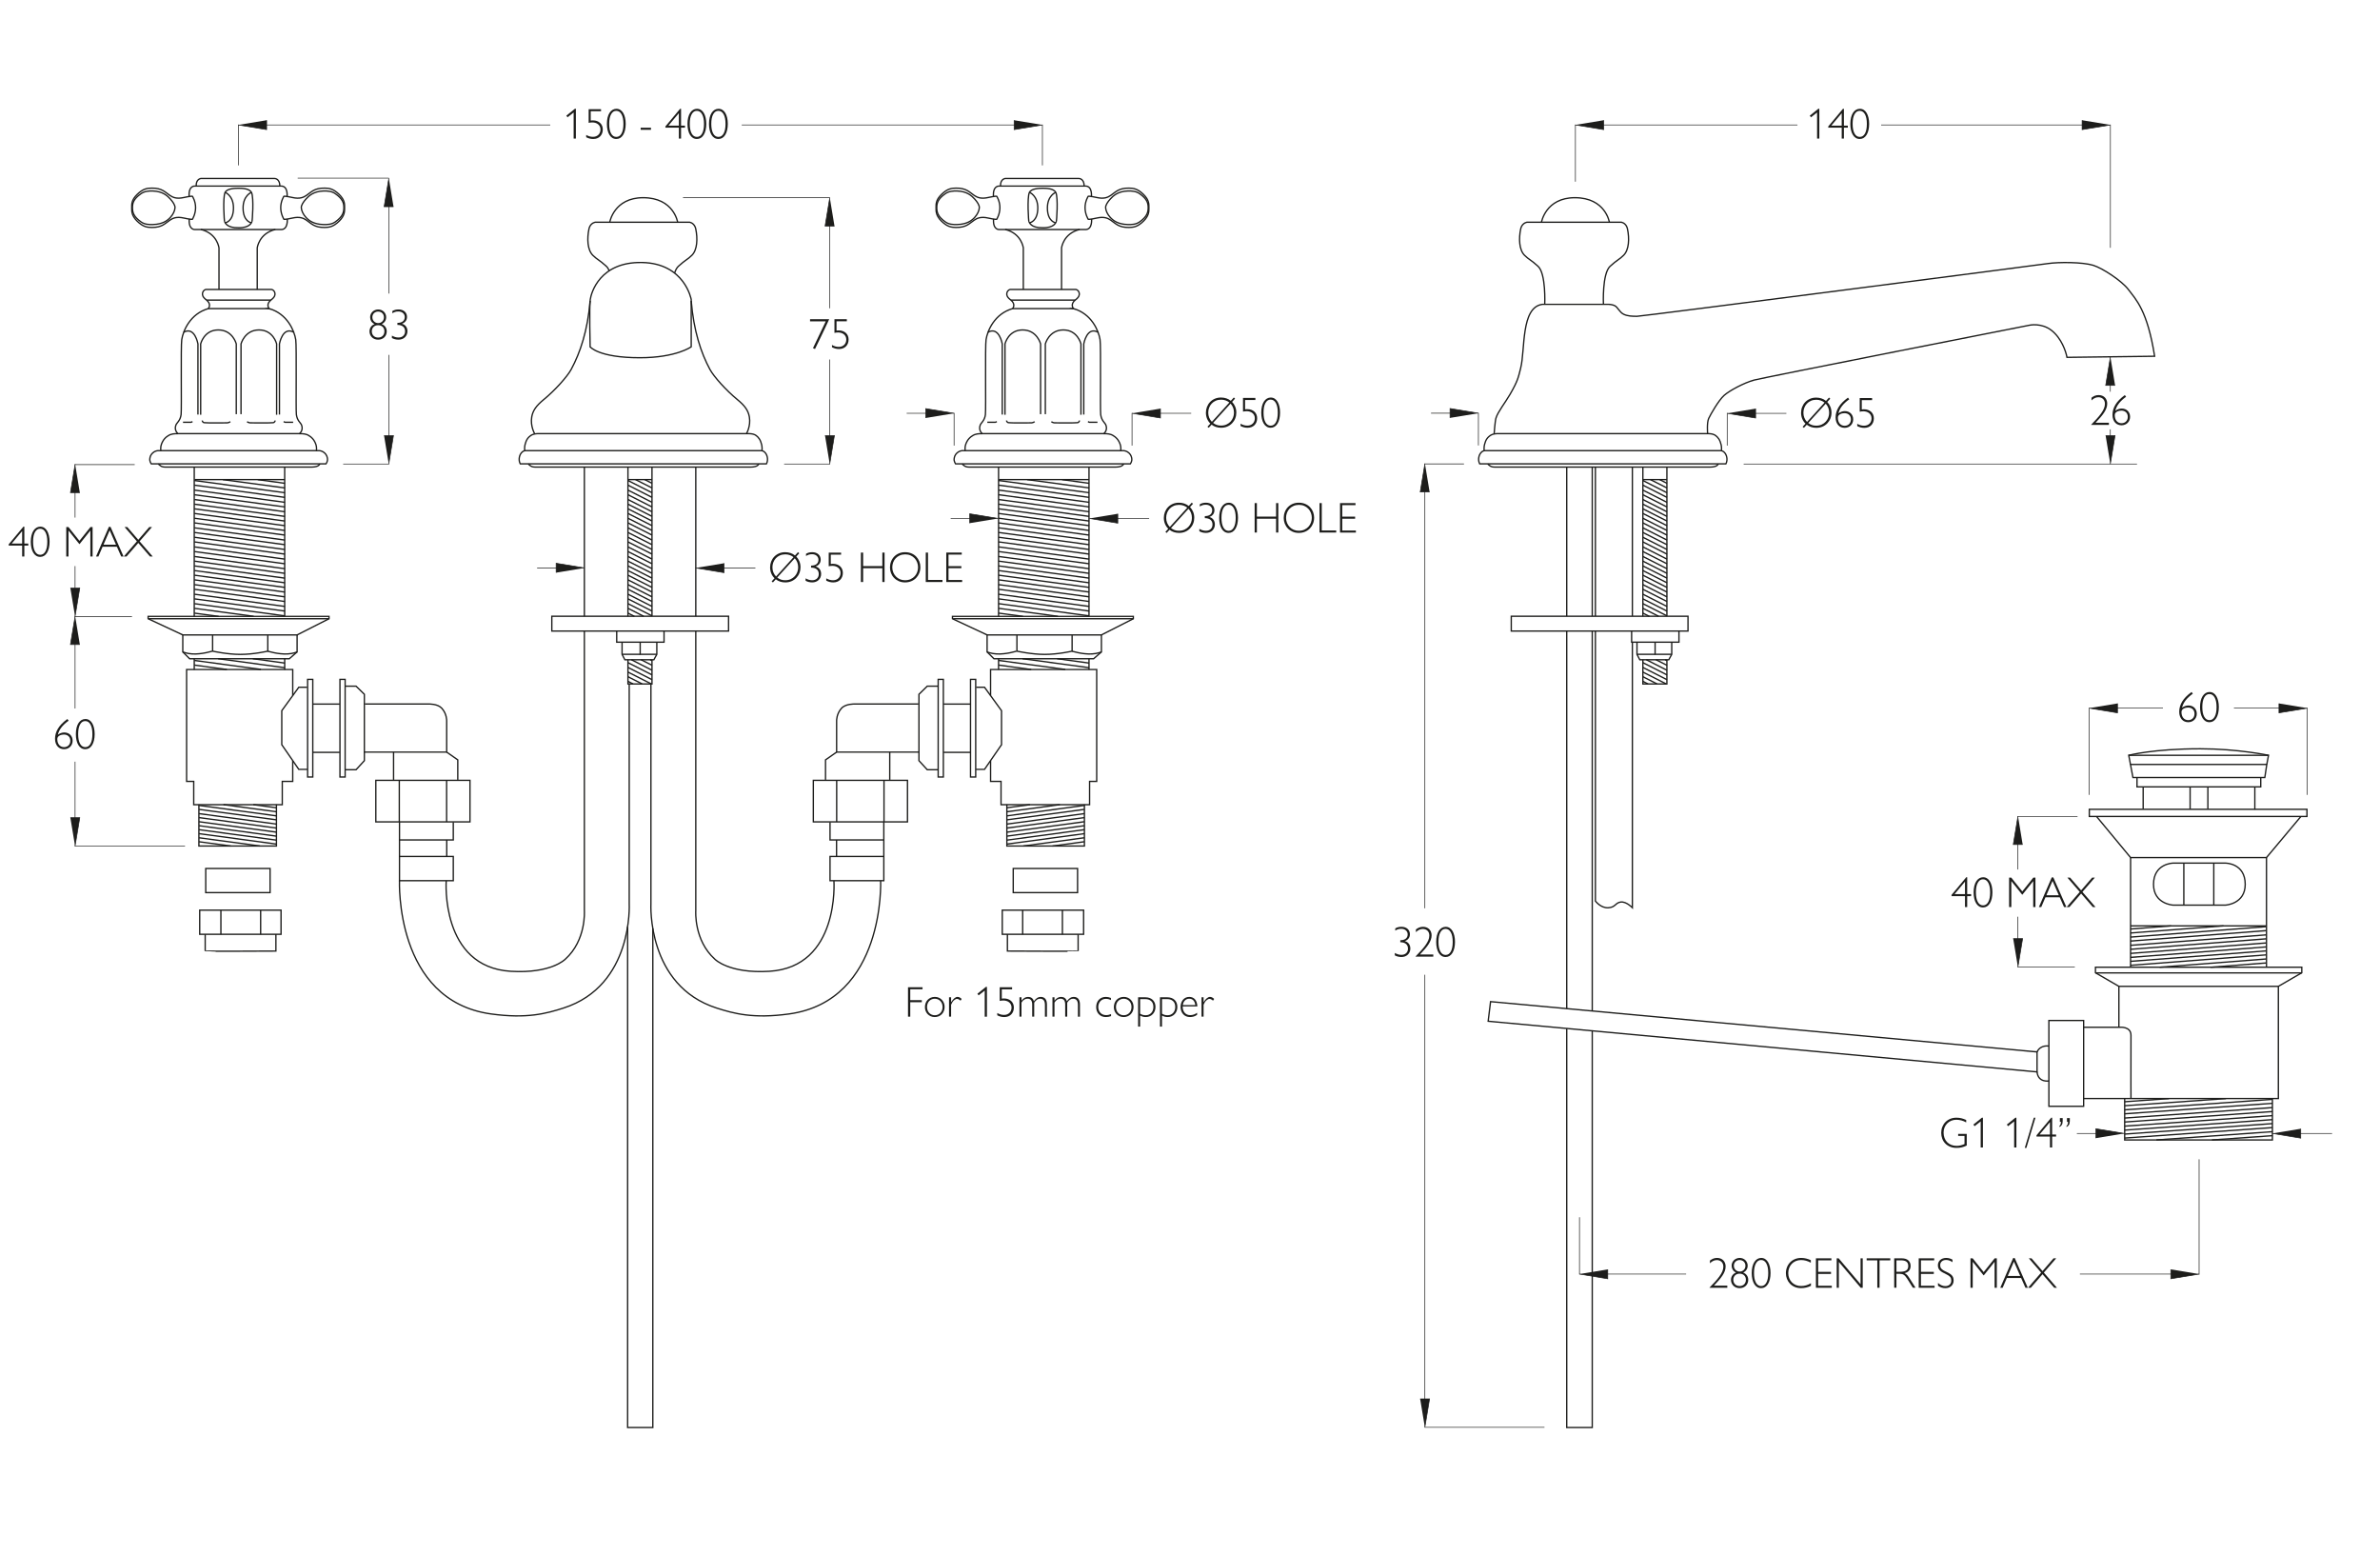 <?xml version="1.0" encoding="UTF-8"?><svg id="Layer_1" xmlns="http://www.w3.org/2000/svg" viewBox="0 0 3586.21 2343.83"><defs><style>.cls-1{fill:none;stroke:#1d1d1b;stroke-width:2px;}.cls-1,.cls-2{stroke-miterlimit:10;}.cls-3{stroke-linecap:square;stroke-linejoin:bevel;}.cls-3,.cls-4,.cls-2{fill:#1d1d1b;}.cls-3,.cls-2{stroke:#1d1d1c;}.cls-4{stroke-width:0px;}.cls-2{fill-rule:evenodd;}</style></defs><line class="cls-3" x1="198.37" y1="928.64" x2="113.11" y2="928.64"/><line class="cls-3" x1="202.46" y1="699.87" x2="113.11" y2="699.87"/><line class="cls-3" x1="113.11" y1="718.21" x2="113.11" y2="779.22"/><polyline class="cls-2" points="113.21 699.32 106.14 742.12 120.28 742.12"/><line class="cls-3" x1="113.11" y1="895.64" x2="113.11" y2="853.26"/><polyline class="cls-2" points="113.11 928.64 120.19 885.84 106.04 885.84"/><path class="cls-4" d="m13.1,819.94l22.17-26.59h1.43v25.42h5.92v3.06h-5.92v16.45h-3.31v-16.45H13.1v-1.89Zm20.28-1.17v-18.79l-15.73,18.79h15.73Z"/><path class="cls-4" d="m60.55,838.86c-2.21,0-4.19-.54-5.95-1.62-1.76-1.08-3.24-2.62-4.45-4.62-1.21-1.99-2.15-4.39-2.79-7.18-.65-2.8-.98-5.91-.98-9.33s.35-6.74,1.04-9.56c.69-2.82,1.68-5.2,2.96-7.15,1.28-1.95,2.79-3.45,4.55-4.49s3.67-1.56,5.75-1.56c2.21,0,4.18.55,5.92,1.66,1.73,1.1,3.2,2.66,4.39,4.65,1.19,1.99,2.11,4.39,2.76,7.18.65,2.8.98,5.86.98,9.2s-.34,6.61-1.01,9.43c-.67,2.82-1.62,5.22-2.86,7.22-1.24,1.99-2.72,3.52-4.45,4.58-1.73,1.06-3.68,1.59-5.85,1.59Zm0-3.12c3.38,0,6.01-1.72,7.9-5.17,1.89-3.45,2.83-8.27,2.83-14.47s-.95-10.96-2.86-14.43c-1.91-3.47-4.55-5.2-7.93-5.2s-5.84,1.7-7.77,5.1c-1.93,3.4-2.89,8.22-2.89,14.46s.94,11.03,2.83,14.5c1.88,3.47,4.52,5.2,7.9,5.2Z"/><path class="cls-4" d="m99.81,793.93h3.31l16.58,20.74,16.58-20.74h3.25v44.34h-3.38v-38.94h-.13l-16.05,20.15h-.52l-16.12-20.15h-.13v38.94h-3.38v-44.34Z"/><path class="cls-4" d="m166.5,793.61l19.69,44.67h-3.58l-6.5-14.69h-21.51l-6.31,14.69h-3.58l19.37-44.67h2.41Zm-10.53,26.92h18.79l-9.49-21.65-9.29,21.65Z"/><path class="cls-4" d="m191.78,793.93l16.58,19.18,16.57-19.18h4.1l-18.66,21.52,19.7,22.82h-4.1l-17.61-20.35c-1.99,2.34-4.45,5.19-7.38,8.55-2.93,3.36-6.36,7.29-10.3,11.8h-4.16l19.76-22.82-18.59-21.52h4.09Z"/><line class="cls-3" x1="278.29" y1="1274.6" x2="113.11" y2="1274.6"/><line class="cls-3" x1="113.11" y1="946.97" x2="113.11" y2="1066.71"/><polyline class="cls-2" points="113.21 928.09 106.14 970.89 120.28 970.89"/><line class="cls-3" x1="3125.86" y1="1456.77" x2="3040.6" y2="1456.77"/><line class="cls-3" x1="3129.95" y1="1229.92" x2="3040.6" y2="1229.92"/><line class="cls-3" x1="3040.6" y1="1248.25" x2="3040.6" y2="1309.26"/><polyline class="cls-2" points="3040.7 1229.36 3033.63 1272.16 3047.77 1272.16"/><line class="cls-3" x1="3040.6" y1="1423.77" x2="3040.6" y2="1381.39"/><polyline class="cls-2" points="3040.6 1456.77 3047.67 1413.96 3033.53 1413.96"/><path class="cls-4" d="m2940.59,1348.07l22.17-26.59h1.43v25.42h5.92v3.06h-5.92v16.45h-3.31v-16.45h-20.28v-1.89Zm20.28-1.17v-18.79l-15.73,18.79h15.73Z"/><path class="cls-4" d="m2988.04,1366.98c-2.21,0-4.19-.54-5.95-1.62-1.76-1.08-3.24-2.62-4.45-4.62-1.21-1.99-2.15-4.39-2.79-7.18-.65-2.8-.98-5.91-.98-9.33s.35-6.74,1.04-9.56c.69-2.82,1.68-5.2,2.96-7.15,1.28-1.95,2.79-3.45,4.55-4.49s3.67-1.56,5.75-1.56c2.21,0,4.18.55,5.91,1.66,1.73,1.1,3.2,2.66,4.39,4.65,1.19,1.99,2.11,4.39,2.76,7.18s.97,5.86.97,9.2-.34,6.61-1.01,9.43c-.67,2.82-1.62,5.22-2.86,7.22-1.24,1.99-2.72,3.52-4.45,4.58-1.73,1.06-3.68,1.59-5.85,1.59Zm0-3.12c3.38,0,6.01-1.72,7.9-5.17,1.89-3.45,2.83-8.27,2.83-14.47s-.95-10.96-2.86-14.43c-1.91-3.47-4.55-5.2-7.93-5.2s-5.84,1.7-7.77,5.1c-1.93,3.4-2.89,8.22-2.89,14.46s.94,11.03,2.83,14.5c1.88,3.47,4.52,5.2,7.9,5.2Z"/><path class="cls-4" d="m3027.3,1322.06h3.32l16.58,20.74,16.58-20.74h3.25v44.34h-3.38v-38.94h-.13l-16.05,20.15h-.52l-16.12-20.15h-.13v38.94h-3.38v-44.34Z"/><path class="cls-4" d="m3093.99,1321.73l19.7,44.67h-3.58l-6.5-14.69h-21.51l-6.31,14.69h-3.58l19.37-44.67h2.41Zm-10.53,26.92h18.79l-9.49-21.65-9.29,21.65Z"/><path class="cls-4" d="m3119.27,1322.06l16.58,19.18,16.58-19.18h4.09l-18.66,21.52,19.7,22.82h-4.09l-17.62-20.35c-1.99,2.34-4.45,5.19-7.38,8.55-2.93,3.36-6.36,7.29-10.3,11.8h-4.16l19.76-22.82-18.59-21.52h4.09Z"/><line class="cls-3" x1="113.11" y1="1241.6" x2="113.11" y2="1147.9"/><polyline class="cls-2" points="113.11 1274.6 120.19 1231.79 106.04 1231.79"/><path class="cls-4" d="m103.45,1085.63c-4.55,3.25-8.17,6.61-10.85,10.08-2.69,3.47-4.49,7.15-5.4,11.05,1.6-1.17,3.21-2.03,4.81-2.57,1.6-.54,3.23-.81,4.88-.81,1.82,0,3.5.3,5.04.91,1.54.61,2.86,1.46,3.97,2.57s1.97,2.42,2.6,3.93c.63,1.52.94,3.21.94,5.07s-.33,3.51-.98,5.07c-.65,1.56-1.56,2.92-2.73,4.06-1.17,1.15-2.55,2.04-4.13,2.67-1.58.63-3.28.94-5.1.94s-3.55-.33-5.2-.97c-1.65-.65-3.09-1.64-4.32-2.96-1.24-1.32-2.22-2.97-2.96-4.94-.74-1.97-1.1-4.28-1.1-6.92,0-5.24,1.46-10.32,4.39-15.21,2.93-4.9,7.66-9.73,14.2-14.5l1.95,2.54Zm-17.1,27.76c0,1.99.27,3.75.81,5.27.54,1.52,1.27,2.77,2.18,3.77.91,1,1.98,1.75,3.22,2.28,1.23.52,2.55.78,3.93.78s2.6-.23,3.77-.68,2.18-1.11,3.02-1.95c.84-.84,1.5-1.85,1.98-3.02.48-1.17.71-2.47.71-3.9,0-2.9-.89-5.2-2.67-6.89-1.78-1.69-4.16-2.54-7.15-2.54-.87,0-1.86.11-2.99.33-1.13.22-2.2.58-3.22,1.1-1.02.52-1.87,1.23-2.57,2.11-.69.89-1.04,2.01-1.04,3.35Z"/><path class="cls-4" d="m128.48,1128.6c-2.21,0-4.19-.54-5.95-1.62-1.76-1.08-3.24-2.62-4.45-4.62-1.21-1.99-2.15-4.39-2.79-7.18-.65-2.8-.98-5.91-.98-9.33s.35-6.74,1.04-9.56c.69-2.82,1.68-5.2,2.96-7.15,1.28-1.95,2.79-3.45,4.55-4.49s3.67-1.56,5.75-1.56c2.21,0,4.18.55,5.92,1.66,1.73,1.1,3.2,2.66,4.39,4.65,1.19,1.99,2.11,4.39,2.76,7.18.65,2.8.98,5.86.98,9.2s-.34,6.61-1.01,9.43c-.67,2.82-1.62,5.22-2.86,7.22-1.24,1.99-2.72,3.52-4.45,4.58-1.73,1.06-3.68,1.59-5.85,1.59Zm0-3.12c3.38,0,6.01-1.72,7.9-5.17,1.89-3.45,2.83-8.27,2.83-14.47s-.95-10.96-2.86-14.43c-1.91-3.47-4.55-5.2-7.93-5.2s-5.84,1.7-7.77,5.1c-1.93,3.4-2.89,8.22-2.89,14.46s.94,11.03,2.83,14.5c1.88,3.47,4.52,5.2,7.9,5.2Z"/><line class="cls-3" x1="2205.44" y1="698.85" x2="2146.99" y2="698.85"/><line class="cls-3" x1="2326.71" y1="2150.08" x2="2146.99" y2="2150.08"/><line class="cls-3" x1="2146.99" y1="717.19" x2="2146.99" y2="1367.73"/><polyline class="cls-2" points="2147.08 698.29 2140.01 741.09 2154.15 741.09"/><line class="cls-3" x1="2146.99" y1="2117.1" x2="2146.99" y2="1468.84"/><polyline class="cls-2" points="2146.99 2150.09 2154.06 2107.28 2139.91 2107.28"/><path class="cls-4" d="m2124.47,1407.32c0,2.47-.67,4.61-2.02,6.4-1.34,1.8-3.25,3.11-5.72,3.93,2.73.74,4.81,2.1,6.24,4.1,1.43,1.99,2.15,4.38,2.15,7.15,0,1.91-.35,3.64-1.04,5.2-.69,1.56-1.64,2.9-2.83,4.03-1.19,1.13-2.61,1.99-4.26,2.6-1.65.61-3.42.91-5.33.91-3.64,0-6.96-.82-9.94-2.47v-3.64c1.69.95,3.34,1.67,4.94,2.15,1.6.48,3.25.71,4.94.71,2.99,0,5.4-.84,7.21-2.54s2.73-3.97,2.73-6.83c0-3.08-1.02-5.45-3.06-7.12-2.04-1.67-4.88-2.5-8.51-2.5v-3.06c3.64,0,6.4-.79,8.29-2.37,1.88-1.58,2.83-3.74,2.83-6.47,0-1.17-.23-2.25-.68-3.25-.46-1-1.1-1.87-1.92-2.63-.82-.76-1.83-1.35-3.02-1.79-1.19-.43-2.52-.65-4-.65-2.04,0-3.73.24-5.07.71-1.34.48-2.69,1.13-4.03,1.95v-3.32c1.6-.91,3.13-1.54,4.58-1.88,1.45-.35,3.09-.52,4.91-.52s3.51.27,5.07.81c1.56.54,2.89,1.3,4,2.28,1.11.98,1.97,2.16,2.6,3.54.63,1.39.94,2.9.94,4.55Z"/><path class="cls-4" d="m2144.23,1396.14c1.95,0,3.72.31,5.3.94,1.58.63,2.94,1.51,4.06,2.63,1.13,1.13,2,2.48,2.63,4.06.63,1.58.94,3.31.94,5.17,0,2.3-.39,4.54-1.17,6.73-.78,2.19-1.92,4.43-3.41,6.73-1.5,2.3-3.33,4.7-5.49,7.22-2.17,2.51-4.66,5.25-7.47,8.19h20.08v3.25h-26.78v-.26c2.95-3.03,5.69-5.94,8.22-8.71,2.54-2.77,4.73-5.45,6.6-8.03,1.86-2.58,3.33-5.08,4.39-7.51,1.06-2.43,1.59-4.83,1.59-7.22,0-1.69-.27-3.16-.81-4.42-.54-1.26-1.27-2.29-2.18-3.09-.91-.8-1.95-1.41-3.12-1.82-1.17-.41-2.38-.62-3.64-.62-1.99,0-3.83.41-5.53,1.24-1.69.82-3.34,2.01-4.94,3.58v-4.1c1.6-1.26,3.27-2.23,5.01-2.93,1.73-.69,3.64-1.04,5.72-1.04Z"/><path class="cls-4" d="m2178.23,1441.65c-2.21,0-4.19-.54-5.95-1.62-1.76-1.08-3.24-2.62-4.45-4.62-1.21-1.99-2.15-4.39-2.79-7.18-.65-2.8-.98-5.91-.98-9.33s.35-6.74,1.04-9.56c.69-2.82,1.68-5.2,2.96-7.15,1.28-1.95,2.79-3.45,4.55-4.49s3.67-1.56,5.75-1.56c2.21,0,4.18.55,5.92,1.66,1.73,1.1,3.2,2.66,4.39,4.65,1.19,1.99,2.11,4.39,2.76,7.18.65,2.8.98,5.86.98,9.2s-.34,6.61-1.01,9.43c-.67,2.82-1.62,5.22-2.86,7.22-1.24,1.99-2.72,3.52-4.45,4.58-1.73,1.06-3.68,1.59-5.85,1.59Zm0-3.12c3.38,0,6.01-1.72,7.9-5.17,1.89-3.45,2.83-8.27,2.83-14.47s-.95-10.96-2.86-14.43c-1.91-3.47-4.55-5.2-7.93-5.2s-5.84,1.7-7.77,5.1c-1.93,3.4-2.89,8.22-2.89,14.46s.94,11.03,2.83,14.5c1.88,3.47,4.52,5.2,7.9,5.2Z"/><line class="cls-3" x1="585.82" y1="698.96" x2="517.63" y2="698.96"/><line class="cls-3" x1="585.44" y1="268.34" x2="449.07" y2="268.34"/><line class="cls-3" x1="585.8" y1="287.47" x2="585.8" y2="441.69"/><polyline class="cls-2" points="585.89 268.58 578.82 311.38 592.96 311.38"/><line class="cls-3" x1="585.79" y1="680.42" x2="585.79" y2="535.13"/><polyline class="cls-2" points="585.8 698.96 592.87 656.16 578.72 656.16"/><path class="cls-4" d="m564.4,488.21c-2.34-1.17-4.04-2.64-5.1-4.42-1.06-1.78-1.59-3.77-1.59-5.98,0-1.65.32-3.19.98-4.62.65-1.43,1.53-2.67,2.63-3.71s2.39-1.85,3.87-2.44c1.47-.58,3.03-.88,4.68-.88s3.27.3,4.75.91c1.47.61,2.74,1.43,3.8,2.47,1.06,1.04,1.91,2.28,2.53,3.71.63,1.43.94,2.95.94,4.55,0,2.25-.57,4.29-1.72,6.11-1.15,1.82-2.83,3.25-5.04,4.29,2.38.95,4.25,2.37,5.59,4.26,1.34,1.89,2.02,4.13,2.02,6.73,0,1.82-.33,3.5-.98,5.04-.65,1.54-1.55,2.86-2.7,3.97-1.15,1.11-2.52,1.96-4.13,2.57-1.6.61-3.34.91-5.2.91s-3.73-.33-5.33-.97c-1.6-.65-2.97-1.55-4.09-2.7-1.13-1.15-2-2.48-2.63-4-.63-1.52-.94-3.12-.94-4.81,0-2.47.66-4.68,1.98-6.63,1.32-1.95,3.22-3.4,5.69-4.36Zm-4.16,10.86c0,1.39.23,2.66.68,3.8.46,1.15,1.1,2.15,1.95,2.99.84.84,1.85,1.5,3.02,1.95s2.47.68,3.9.68c2.82,0,5.09-.87,6.83-2.6,1.73-1.73,2.6-4.03,2.6-6.89,0-2.69-.87-4.88-2.6-6.57-1.73-1.69-4.05-2.54-6.96-2.54-1.43,0-2.72.23-3.87.68-1.15.46-2.13,1.09-2.96,1.92-.82.82-1.46,1.8-1.92,2.93s-.68,2.34-.68,3.64Zm.85-21.2c0,1.34.24,2.56.71,3.64.48,1.08,1.12,2.01,1.92,2.79.8.78,1.73,1.38,2.8,1.79,1.06.41,2.18.62,3.35.62s2.27-.21,3.31-.62c1.04-.41,1.96-1.01,2.76-1.79.8-.78,1.43-1.71,1.88-2.79.46-1.08.68-2.3.68-3.64,0-1.21-.22-2.34-.65-3.38-.43-1.04-1.03-1.94-1.79-2.7-.76-.76-1.68-1.35-2.76-1.79-1.08-.43-2.28-.65-3.58-.65-1.17,0-2.29.21-3.35.62-1.06.41-1.98.99-2.76,1.72-.78.74-1.4,1.62-1.85,2.67-.46,1.04-.68,2.21-.68,3.51Z"/><path class="cls-4" d="m613.28,477.35c0,2.47-.67,4.61-2.02,6.4-1.34,1.8-3.25,3.11-5.72,3.93,2.73.74,4.81,2.1,6.24,4.1,1.43,1.99,2.15,4.38,2.15,7.15,0,1.91-.35,3.64-1.04,5.2-.69,1.56-1.64,2.9-2.83,4.03-1.19,1.13-2.61,1.99-4.26,2.6-1.65.61-3.42.91-5.33.91-3.64,0-6.96-.82-9.94-2.47v-3.64c1.69.95,3.34,1.67,4.94,2.15,1.6.48,3.25.71,4.94.71,2.99,0,5.4-.84,7.21-2.54s2.73-3.97,2.73-6.83c0-3.08-1.02-5.45-3.06-7.12-2.04-1.67-4.88-2.5-8.51-2.5v-3.06c3.64,0,6.4-.79,8.29-2.37,1.88-1.58,2.83-3.74,2.83-6.47,0-1.17-.23-2.25-.68-3.25-.46-1-1.1-1.87-1.92-2.63-.82-.76-1.83-1.35-3.02-1.79-1.19-.43-2.52-.65-4-.65-2.04,0-3.73.24-5.07.71-1.34.48-2.69,1.13-4.03,1.95v-3.32c1.6-.91,3.13-1.54,4.58-1.88,1.45-.35,3.09-.52,4.91-.52s3.51.27,5.07.81c1.56.54,2.89,1.3,4,2.28,1.11.98,1.97,2.16,2.6,3.54.63,1.39.94,2.9.94,4.55Z"/><line class="cls-3" x1="1250.25" y1="698.96" x2="1182.06" y2="698.96"/><line class="cls-3" x1="1249.87" y1="297.45" x2="1029.69" y2="297.45"/><line class="cls-3" x1="1250.23" y1="316.58" x2="1250.23" y2="463.9"/><polyline class="cls-2" points="1250.32 297.69 1243.25 340.49 1257.4 340.49"/><line class="cls-3" x1="1250.23" y1="680.42" x2="1250.23" y2="542.03"/><polyline class="cls-2" points="1250.23 698.96 1257.3 656.16 1243.16 656.16"/><path class="cls-4" d="m1244.24,484.09h-23.66v-3.25h28.86c-.43,1-.9,2.03-1.4,3.09-.5,1.06-1.09,2.34-1.79,3.84-.69,1.5-1.53,3.28-2.5,5.36-.98,2.08-2.18,4.62-3.61,7.61s-3.13,6.53-5.1,10.63c-1.97,4.1-4.3,8.9-6.99,14.4l-3.06-1.37,19.24-40.31Z"/><path class="cls-4" d="m1276.02,480.83v3.12h-15.53v14.04c.69-.09,1.32-.15,1.88-.2.56-.04,1.04-.06,1.43-.06,2.25,0,4.29.34,6.11,1.01,1.82.67,3.38,1.6,4.68,2.8,1.3,1.19,2.31,2.63,3.02,4.32s1.07,3.55,1.07,5.59-.35,4.06-1.04,5.82c-.69,1.76-1.67,3.26-2.92,4.52-1.26,1.26-2.77,2.23-4.55,2.93-1.78.69-3.75,1.04-5.92,1.04-1.95,0-3.78-.23-5.49-.68-1.71-.46-3.41-1.12-5.1-1.98v-3.45c1.82,1,3.53,1.72,5.14,2.18,1.6.46,3.29.68,5.07.68s3.23-.27,4.61-.81c1.39-.54,2.58-1.3,3.58-2.28,1-.97,1.77-2.15,2.31-3.51.54-1.37.81-2.85.81-4.45,0-1.78-.35-3.34-1.04-4.68-.69-1.34-1.61-2.46-2.76-3.35-1.15-.89-2.45-1.55-3.9-1.98-1.45-.43-2.94-.65-4.45-.65-.95,0-1.95.05-2.99.16-1.04.11-1.93.27-2.67.49v-20.61h18.65Z"/><line class="cls-3" x1="3219.56" y1="698.96" x2="2627.86" y2="698.96"/><line class="cls-3" x1="3179.87" y1="556.61" x2="3179.87" y2="589.52"/><polyline class="cls-2" points="3179.96 537.72 3172.89 580.52 3187.03 580.52"/><line class="cls-3" x1="3179.87" y1="680.42" x2="3179.87" y2="647.22"/><polyline class="cls-2" points="3179.87 698.96 3186.94 656.16 3172.8 656.16"/><path class="cls-4" d="m3162.24,595.14c1.95,0,3.72.31,5.3.94,1.58.63,2.94,1.51,4.06,2.63,1.13,1.13,2,2.48,2.63,4.06.63,1.58.94,3.31.94,5.17,0,2.3-.39,4.54-1.17,6.73-.78,2.19-1.92,4.43-3.41,6.73-1.5,2.3-3.33,4.7-5.49,7.22-2.17,2.51-4.66,5.25-7.47,8.19h20.08v3.25h-26.78v-.26c2.95-3.03,5.69-5.94,8.22-8.71,2.54-2.77,4.73-5.45,6.6-8.03,1.86-2.58,3.33-5.08,4.39-7.51,1.06-2.43,1.59-4.83,1.59-7.22,0-1.69-.27-3.16-.81-4.42-.54-1.26-1.27-2.29-2.18-3.09-.91-.8-1.95-1.41-3.12-1.82-1.17-.41-2.38-.62-3.64-.62-1.99,0-3.83.41-5.53,1.24-1.69.82-3.34,2.01-4.94,3.58v-4.1c1.6-1.26,3.27-2.23,5.01-2.93,1.73-.69,3.64-1.04,5.72-1.04Z"/><path class="cls-4" d="m3203.65,597.68c-4.55,3.25-8.17,6.61-10.85,10.08-2.69,3.47-4.49,7.15-5.4,11.05,1.6-1.17,3.21-2.03,4.81-2.57,1.6-.54,3.23-.81,4.88-.81,1.82,0,3.5.3,5.04.91,1.54.61,2.86,1.46,3.97,2.57s1.97,2.42,2.6,3.93c.63,1.52.94,3.21.94,5.07s-.33,3.51-.98,5.07c-.65,1.56-1.56,2.92-2.73,4.06-1.17,1.15-2.55,2.04-4.13,2.67-1.58.63-3.28.94-5.1.94s-3.55-.33-5.2-.97c-1.65-.65-3.09-1.64-4.32-2.96-1.24-1.32-2.22-2.97-2.96-4.94-.74-1.97-1.1-4.28-1.1-6.92,0-5.24,1.46-10.32,4.39-15.21,2.93-4.9,7.66-9.73,14.2-14.5l1.95,2.54Zm-17.1,27.76c0,1.99.27,3.75.81,5.27.54,1.52,1.27,2.77,2.18,3.77.91,1,1.98,1.75,3.22,2.28,1.23.52,2.55.78,3.93.78s2.6-.23,3.77-.68,2.18-1.11,3.02-1.95c.84-.84,1.5-1.85,1.98-3.02.48-1.17.71-2.47.71-3.9,0-2.9-.89-5.2-2.67-6.89-1.78-1.69-4.16-2.54-7.15-2.54-.87,0-1.86.11-2.99.33-1.13.22-2.2.58-3.22,1.1-1.02.52-1.87,1.23-2.57,2.11-.69.89-1.04,2.01-1.04,3.35Z"/><line class="cls-3" x1="377.49" y1="188.19" x2="828.63" y2="188.19"/><polyline class="cls-2" points="358.95 188.2 401.75 195.27 401.75 181.12"/><line class="cls-3" x1="359.17" y1="248.67" x2="359.17" y2="188.2"/><line class="cls-3" x1="1570.72" y1="248.67" x2="1570.72" y2="188.2"/><line class="cls-3" x1="1552.37" y1="188.19" x2="1118.16" y2="188.19"/><polyline class="cls-2" points="1570.91 188.2 1528.11 195.27 1528.11 181.12"/><path class="cls-4" d="m867.74,163.87v44.92h-3.38v-39.33l-9.17,7.22-1.88-2.41,12.94-10.4h1.49Z"/><path class="cls-4" d="m905.64,164.45v3.12h-15.53v14.04c.69-.09,1.32-.15,1.88-.2.56-.04,1.04-.06,1.43-.06,2.25,0,4.29.34,6.11,1.01,1.82.67,3.38,1.6,4.68,2.8,1.3,1.19,2.31,2.63,3.02,4.32s1.07,3.55,1.07,5.59-.35,4.06-1.04,5.82c-.69,1.76-1.67,3.26-2.92,4.52-1.26,1.26-2.77,2.23-4.55,2.93-1.78.69-3.75,1.04-5.92,1.04-1.95,0-3.78-.23-5.49-.68-1.71-.46-3.41-1.12-5.1-1.98v-3.45c1.82,1,3.53,1.72,5.14,2.18,1.6.46,3.29.68,5.07.68s3.23-.27,4.61-.81c1.39-.54,2.58-1.3,3.58-2.28,1-.97,1.77-2.15,2.31-3.51.54-1.37.81-2.85.81-4.45,0-1.78-.35-3.34-1.04-4.68-.69-1.34-1.61-2.46-2.76-3.35-1.15-.89-2.45-1.55-3.9-1.98-1.45-.43-2.94-.65-4.45-.65-.95,0-1.95.05-2.99.16-1.04.11-1.93.27-2.67.49v-20.61h18.65Z"/><path class="cls-4" d="m928.65,209.38c-2.21,0-4.19-.54-5.95-1.62-1.76-1.08-3.24-2.62-4.45-4.62-1.21-1.99-2.15-4.39-2.79-7.18-.65-2.8-.98-5.91-.98-9.33s.35-6.74,1.04-9.56c.69-2.82,1.68-5.2,2.96-7.15,1.28-1.95,2.79-3.45,4.55-4.49s3.67-1.56,5.75-1.56c2.21,0,4.18.55,5.92,1.66,1.73,1.1,3.2,2.66,4.39,4.65,1.19,1.99,2.11,4.39,2.76,7.18.65,2.8.98,5.86.98,9.2s-.34,6.61-1.01,9.43c-.67,2.82-1.62,5.22-2.86,7.22-1.24,1.99-2.72,3.52-4.45,4.58-1.73,1.06-3.68,1.59-5.85,1.59Zm0-3.12c3.38,0,6.01-1.72,7.9-5.17,1.89-3.45,2.83-8.27,2.83-14.47s-.95-10.96-2.86-14.43c-1.91-3.47-4.55-5.2-7.93-5.2s-5.84,1.7-7.77,5.1c-1.93,3.4-2.89,8.22-2.89,14.46s.94,11.03,2.83,14.5c1.88,3.47,4.52,5.2,7.9,5.2Z"/><path class="cls-4" d="m980.91,192.41v3.12h-15.53v-3.12h15.53Z"/><path class="cls-4" d="m1002.62,190.46l22.17-26.59h1.43v25.42h5.92v3.06h-5.92v16.45h-3.31v-16.45h-20.28v-1.89Zm20.28-1.17v-18.79l-15.73,18.79h15.73Z"/><path class="cls-4" d="m1050.07,209.38c-2.21,0-4.19-.54-5.95-1.62-1.76-1.08-3.24-2.62-4.45-4.62-1.21-1.99-2.15-4.39-2.79-7.18-.65-2.8-.98-5.91-.98-9.33s.35-6.74,1.04-9.56c.69-2.82,1.68-5.2,2.96-7.15,1.28-1.95,2.79-3.45,4.55-4.49s3.67-1.56,5.75-1.56c2.21,0,4.18.55,5.92,1.66,1.73,1.1,3.2,2.66,4.39,4.65,1.19,1.99,2.11,4.39,2.76,7.18.65,2.8.98,5.86.98,9.2s-.34,6.61-1.01,9.43c-.67,2.82-1.62,5.22-2.86,7.22-1.24,1.99-2.72,3.52-4.45,4.58-1.73,1.06-3.68,1.59-5.85,1.59Zm0-3.12c3.38,0,6.01-1.72,7.9-5.17,1.89-3.45,2.83-8.27,2.83-14.47s-.95-10.96-2.86-14.43c-1.91-3.47-4.55-5.2-7.93-5.2s-5.84,1.7-7.77,5.1c-1.93,3.4-2.89,8.22-2.89,14.46s.94,11.03,2.83,14.5c1.88,3.47,4.52,5.2,7.9,5.2Z"/><path class="cls-4" d="m1082.5,209.38c-2.21,0-4.19-.54-5.95-1.62-1.76-1.08-3.24-2.62-4.45-4.62-1.21-1.99-2.15-4.39-2.79-7.18-.65-2.8-.98-5.91-.98-9.33s.35-6.74,1.04-9.56c.69-2.82,1.68-5.2,2.96-7.15,1.28-1.95,2.79-3.45,4.55-4.49s3.67-1.56,5.75-1.56c2.21,0,4.18.55,5.92,1.66,1.73,1.1,3.2,2.66,4.39,4.65,1.19,1.99,2.11,4.39,2.76,7.18.65,2.8.98,5.86.98,9.2s-.34,6.61-1.01,9.43c-.67,2.82-1.62,5.22-2.86,7.22-1.24,1.99-2.72,3.52-4.45,4.58-1.73,1.06-3.68,1.59-5.85,1.59Zm0-3.12c3.38,0,6.01-1.72,7.9-5.17,1.89-3.45,2.83-8.27,2.83-14.47s-.95-10.96-2.86-14.43c-1.91-3.47-4.55-5.2-7.93-5.2s-5.84,1.7-7.77,5.1c-1.93,3.4-2.89,8.22-2.89,14.46s.94,11.03,2.83,14.5c1.88,3.47,4.52,5.2,7.9,5.2Z"/><line class="cls-3" x1="1661.56" y1="781.01" x2="1731.02" y2="781.01"/><line class="cls-3" x1="1485.22" y1="781.01" x2="1433.01" y2="781.01"/><path class="cls-4" d="m1760.38,796.47c-2.17-2.08-3.82-4.52-4.97-7.31-1.15-2.8-1.72-5.82-1.72-9.07,0-3.08.54-6,1.62-8.78,1.08-2.77,2.62-5.2,4.61-7.28,1.99-2.08,4.39-3.73,7.18-4.94,2.79-1.21,5.9-1.82,9.33-1.82,2.77,0,5.41.4,7.9,1.2,2.49.8,4.78,2.05,6.86,3.74l4.55-5.01,1.89,1.69-4.48,4.94c1.99,2.08,3.55,4.49,4.68,7.22,1.13,2.73,1.69,5.72,1.69,8.97,0,3.08-.55,5.99-1.66,8.74-1.1,2.75-2.67,5.17-4.68,7.25-2.02,2.08-4.42,3.73-7.21,4.94-2.79,1.21-5.9,1.82-9.33,1.82-5.59,0-10.38-1.56-14.36-4.68l-4.35,4.75-1.89-1.63,4.35-4.75Zm28.6-31.73c-1.56-1.26-3.38-2.28-5.46-3.06s-4.38-1.17-6.89-1.17c-3.03,0-5.75.53-8.16,1.59-2.41,1.06-4.44,2.49-6.11,4.29-1.67,1.8-2.95,3.88-3.83,6.24-.89,2.36-1.33,4.84-1.33,7.44,0,2.73.48,5.26,1.43,7.57.95,2.32,2.3,4.39,4.03,6.21l26.33-29.13Zm-24.5,30.75c1.65,1.3,3.48,2.31,5.49,3.02,2.02.71,4.19,1.05,6.53,1.01,3.12,0,5.88-.56,8.29-1.69,2.4-1.13,4.44-2.6,6.11-4.42,1.67-1.82,2.94-3.89,3.8-6.21.87-2.32,1.3-4.67,1.3-7.05,0-5.33-1.71-9.9-5.14-13.72l-26.39,29.06Z"/><path class="cls-4" d="m1829.93,768.45c0,2.47-.67,4.61-2.02,6.4-1.34,1.8-3.25,3.11-5.72,3.93,2.73.74,4.81,2.1,6.24,4.1,1.43,1.99,2.15,4.38,2.15,7.15,0,1.91-.35,3.64-1.04,5.2-.69,1.56-1.64,2.9-2.83,4.03-1.19,1.13-2.61,1.99-4.26,2.6-1.65.61-3.42.91-5.33.91-3.64,0-6.96-.82-9.94-2.47v-3.64c1.69.95,3.34,1.67,4.94,2.15,1.6.48,3.25.71,4.94.71,2.99,0,5.4-.84,7.21-2.54s2.73-3.97,2.73-6.83c0-3.08-1.02-5.45-3.06-7.12-2.04-1.67-4.88-2.5-8.51-2.5v-3.06c3.64,0,6.4-.79,8.29-2.37,1.88-1.58,2.83-3.74,2.83-6.47,0-1.17-.23-2.25-.68-3.25-.46-1-1.1-1.87-1.92-2.63-.82-.76-1.83-1.35-3.02-1.79-1.19-.43-2.52-.65-4-.65-2.04,0-3.73.24-5.07.71-1.34.48-2.69,1.13-4.03,1.95v-3.32c1.6-.91,3.13-1.54,4.58-1.88,1.45-.35,3.09-.52,4.91-.52s3.51.27,5.07.81c1.56.54,2.89,1.3,4,2.28,1.11.98,1.97,2.16,2.6,3.54.63,1.39.94,2.9.94,4.55Z"/><path class="cls-4" d="m1851.25,802.78c-2.21,0-4.19-.54-5.95-1.62-1.76-1.08-3.24-2.62-4.45-4.62-1.21-1.99-2.15-4.39-2.79-7.18-.65-2.8-.98-5.91-.98-9.33s.35-6.74,1.04-9.56c.69-2.82,1.68-5.2,2.96-7.15,1.28-1.95,2.79-3.45,4.55-4.49s3.67-1.56,5.75-1.56c2.21,0,4.18.55,5.92,1.66,1.73,1.1,3.2,2.66,4.39,4.65,1.19,1.99,2.11,4.39,2.76,7.18.65,2.8.98,5.86.98,9.2s-.34,6.61-1.01,9.43c-.67,2.82-1.62,5.22-2.86,7.22-1.24,1.99-2.72,3.52-4.45,4.58-1.73,1.06-3.68,1.59-5.85,1.59Zm0-3.12c3.38,0,6.01-1.72,7.9-5.17,1.89-3.45,2.83-8.27,2.83-14.47s-.95-10.96-2.86-14.43c-1.91-3.47-4.55-5.2-7.93-5.2s-5.84,1.7-7.77,5.1c-1.93,3.4-2.89,8.22-2.89,14.46s.94,11.03,2.83,14.5c1.88,3.47,4.52,5.2,7.9,5.2Z"/><path class="cls-4" d="m1893.89,757.86v20.35h28.92v-20.35h3.38v44.34h-3.38v-20.8h-28.92v20.8h-3.38v-44.34h3.38Z"/><path class="cls-4" d="m1957.07,757.27c3.55,0,6.76.61,9.62,1.82,2.86,1.21,5.29,2.86,7.28,4.94,1.99,2.08,3.52,4.48,4.58,7.18,1.06,2.71,1.59,5.56,1.59,8.55,0,3.21-.56,6.21-1.69,9-1.13,2.8-2.7,5.23-4.71,7.31s-4.45,3.72-7.31,4.91c-2.86,1.19-6,1.79-9.42,1.79s-6.47-.61-9.26-1.82c-2.79-1.21-5.19-2.84-7.18-4.88-1.99-2.04-3.53-4.42-4.61-7.15-1.08-2.73-1.62-5.59-1.62-8.58,0-3.25.55-6.28,1.66-9.1,1.1-2.82,2.67-5.27,4.68-7.35,2.02-2.08,4.42-3.71,7.21-4.88,2.79-1.17,5.86-1.75,9.2-1.75Zm.32,3.25c-3.03,0-5.76.53-8.19,1.59-2.43,1.06-4.48,2.48-6.17,4.26-1.69,1.78-2.98,3.86-3.87,6.24-.89,2.38-1.33,4.88-1.33,7.48,0,2.77.5,5.34,1.5,7.7,1,2.36,2.35,4.42,4.06,6.18,1.71,1.76,3.73,3.12,6.04,4.1,2.32.97,4.82,1.46,7.51,1.46,3.25,0,6.11-.57,8.58-1.72,2.47-1.15,4.53-2.64,6.18-4.49,1.65-1.84,2.88-3.93,3.71-6.27.82-2.34,1.23-4.68,1.23-7.02,0-2.6-.46-5.08-1.37-7.44-.91-2.36-2.2-4.43-3.87-6.21-1.67-1.78-3.68-3.2-6.04-4.26-2.36-1.06-5.02-1.59-7.96-1.59Z"/><path class="cls-4" d="m1991.65,757.86v41.22h21.77v3.12h-25.16v-44.34h3.38Z"/><path class="cls-4" d="m2042.48,757.86v3.06h-19.95v17.36h19.37v3.12h-19.37v17.75h20.54v3.06h-23.92v-44.34h23.33Z"/><path class="cls-4" d="m1390.1,1487.17v3.06h-18.52v16.38h17.42v3.12h-17.42v21.78h-3.38v-44.34h21.91Z"/><path class="cls-4" d="m1393.68,1517.21c0-2.21.36-4.27,1.07-6.18.71-1.91,1.73-3.54,3.06-4.91,1.32-1.37,2.9-2.44,4.74-3.22,1.84-.78,3.87-1.17,6.08-1.17s4.08.38,5.88,1.14c1.8.76,3.36,1.82,4.68,3.19,1.32,1.37,2.35,2.97,3.09,4.81.74,1.84,1.1,3.87,1.1,6.08,0,2.34-.41,4.45-1.23,6.34-.82,1.89-1.92,3.48-3.28,4.78-1.37,1.3-2.94,2.3-4.71,2.99-1.78.69-3.64,1.04-5.59,1.04-2.3,0-4.37-.41-6.21-1.24-1.84-.82-3.4-1.92-4.68-3.28-1.28-1.37-2.26-2.95-2.96-4.75-.69-1.8-1.04-3.67-1.04-5.62Zm3.18-.26c0,1.82.29,3.5.88,5.04.58,1.54,1.4,2.85,2.44,3.93,1.04,1.08,2.27,1.93,3.7,2.54,1.43.61,2.99.91,4.68.91s3.31-.31,4.75-.94c1.43-.63,2.67-1.5,3.71-2.6,1.04-1.11,1.84-2.42,2.4-3.93.56-1.52.85-3.16.85-4.94s-.29-3.55-.88-5.07c-.59-1.52-1.41-2.83-2.47-3.93-1.06-1.11-2.32-1.96-3.77-2.57-1.45-.61-3.02-.91-4.71-.91s-3.17.3-4.58.91c-1.41.61-2.63,1.45-3.67,2.54-1.04,1.08-1.85,2.4-2.44,3.93-.59,1.54-.88,3.24-.88,5.1Z"/><path class="cls-4" d="m1442.82,1501.73c1.13,0,2.2.27,3.22.81,1.02.54,2.02,1.29,3.02,2.24l-1.69,2.6c-1.13-.95-2.11-1.64-2.96-2.05-.85-.41-1.66-.62-2.44-.62-1.39,0-2.92.75-4.58,2.24-1.67,1.5-3.09,3.67-4.26,6.53v18.01h-3.12v-29.19h3.12v7.35c3.34-5.29,6.57-7.93,9.69-7.93Z"/><path class="cls-4" d="m1487.15,1486.59v44.92h-3.38v-39.33l-9.17,7.22-1.88-2.41,12.94-10.4h1.49Z"/><path class="cls-4" d="m1525.04,1487.17v3.12h-15.53v14.04c.69-.09,1.32-.15,1.88-.2.56-.04,1.04-.06,1.43-.06,2.25,0,4.29.34,6.11,1.01,1.82.67,3.38,1.6,4.68,2.8,1.3,1.19,2.31,2.63,3.02,4.32s1.07,3.55,1.07,5.59-.35,4.06-1.04,5.82c-.69,1.76-1.67,3.26-2.92,4.52-1.26,1.26-2.77,2.23-4.55,2.93-1.78.69-3.75,1.04-5.92,1.04-1.95,0-3.78-.23-5.49-.68-1.71-.46-3.41-1.12-5.1-1.98v-3.45c1.82,1,3.53,1.72,5.14,2.18,1.6.46,3.29.68,5.07.68s3.23-.27,4.61-.81c1.39-.54,2.58-1.3,3.58-2.28,1-.97,1.77-2.15,2.31-3.51.54-1.37.81-2.85.81-4.45,0-1.78-.35-3.34-1.04-4.68-.69-1.34-1.61-2.46-2.76-3.35-1.15-.89-2.45-1.55-3.9-1.98-1.45-.43-2.94-.65-4.45-.65-.95,0-1.95.05-2.99.16-1.04.11-1.93.27-2.67.49v-20.61h18.65Z"/><path class="cls-4" d="m1549.16,1501.73c2.12,0,3.94.53,5.46,1.59,1.52,1.06,2.58,2.7,3.19,4.91,1.69-2.3,3.34-3.95,4.94-4.97,1.6-1.02,3.38-1.53,5.33-1.53,3.12,0,5.48.97,7.08,2.93,1.6,1.95,2.4,4.83,2.4,8.65v18.2h-3.05v-17.75c0-6.2-2.45-9.3-7.35-9.3-1.65,0-3.21.49-4.68,1.46-1.47.98-2.84,2.46-4.1,4.45v21.13h-3.06v-18.4c0-5.81-2.34-8.71-7.02-8.71-1.91,0-3.62.52-5.13,1.56-1.52,1.04-2.84,2.47-3.96,4.29v21.26h-3.06v-29.19h3.06v5.07c1.34-1.82,2.85-3.22,4.52-4.19,1.67-.98,3.48-1.46,5.43-1.46Z"/><path class="cls-4" d="m1598.88,1501.73c2.12,0,3.94.53,5.46,1.59,1.52,1.06,2.58,2.7,3.19,4.91,1.69-2.3,3.34-3.95,4.94-4.97,1.6-1.02,3.38-1.53,5.33-1.53,3.12,0,5.48.97,7.08,2.93,1.6,1.95,2.4,4.83,2.4,8.65v18.2h-3.05v-17.75c0-6.2-2.45-9.3-7.35-9.3-1.65,0-3.21.49-4.68,1.46-1.47.98-2.84,2.46-4.1,4.45v21.13h-3.06v-18.4c0-5.81-2.34-8.71-7.02-8.71-1.91,0-3.62.52-5.13,1.56-1.52,1.04-2.84,2.47-3.96,4.29v21.26h-3.06v-29.19h3.06v5.07c1.34-1.82,2.85-3.22,4.52-4.19,1.67-.98,3.48-1.46,5.43-1.46Z"/><path class="cls-4" d="m1666.16,1501.73c1.34,0,2.62.12,3.83.36,1.21.24,2.54.64,3.97,1.2v3.25c-1.39-.69-2.68-1.18-3.87-1.46-1.19-.28-2.46-.42-3.8-.42-1.73,0-3.29.31-4.68.94-1.39.63-2.58,1.5-3.58,2.6-1,1.11-1.77,2.4-2.31,3.87-.54,1.47-.81,3.08-.81,4.81s.26,3.27.78,4.75,1.28,2.77,2.27,3.9c1,1.13,2.23,2.02,3.71,2.67,1.47.65,3.16.97,5.07.97,1.39,0,2.65-.14,3.8-.42,1.15-.28,2.35-.66,3.61-1.14v3.06c-1.26.48-2.51.83-3.77,1.07-1.26.24-2.58.36-3.96.36-2.34,0-4.42-.4-6.24-1.2-1.82-.8-3.36-1.89-4.61-3.25-1.26-1.37-2.21-2.96-2.86-4.78-.65-1.82-.97-3.73-.97-5.72,0-2.34.36-4.46,1.07-6.37s1.71-3.52,2.99-4.84c1.28-1.32,2.81-2.35,4.58-3.09,1.78-.74,3.7-1.11,5.78-1.11Z"/><path class="cls-4" d="m1678.38,1517.21c0-2.21.36-4.27,1.07-6.18.71-1.91,1.73-3.54,3.06-4.91,1.32-1.37,2.9-2.44,4.74-3.22,1.84-.78,3.87-1.17,6.08-1.17s4.08.38,5.88,1.14c1.8.76,3.36,1.82,4.68,3.19,1.32,1.37,2.35,2.97,3.09,4.81.74,1.84,1.1,3.87,1.1,6.08,0,2.34-.41,4.45-1.23,6.34-.82,1.89-1.92,3.48-3.28,4.78-1.37,1.3-2.94,2.3-4.71,2.99-1.78.69-3.64,1.04-5.59,1.04-2.3,0-4.37-.41-6.21-1.24-1.84-.82-3.4-1.92-4.68-3.28-1.28-1.37-2.26-2.95-2.96-4.75-.69-1.8-1.04-3.67-1.04-5.62Zm3.18-.26c0,1.82.29,3.5.88,5.04.58,1.54,1.4,2.85,2.44,3.93,1.04,1.08,2.27,1.93,3.7,2.54,1.43.61,2.99.91,4.68.91s3.31-.31,4.75-.94c1.43-.63,2.67-1.5,3.71-2.6,1.04-1.11,1.84-2.42,2.4-3.93.56-1.52.85-3.16.85-4.94s-.29-3.55-.88-5.07c-.59-1.52-1.41-2.83-2.47-3.93-1.06-1.11-2.32-1.96-3.77-2.57-1.45-.61-3.02-.91-4.71-.91s-3.17.3-4.58.91c-1.41.61-2.63,1.45-3.67,2.54-1.04,1.08-1.85,2.4-2.44,3.93-.59,1.54-.88,3.24-.88,5.1Z"/><path class="cls-4" d="m1714.91,1502.32h11.18c2.21,0,4.23.34,6.08,1.01,1.84.67,3.42,1.62,4.75,2.86,1.32,1.24,2.35,2.76,3.09,4.58.74,1.82,1.1,3.86,1.1,6.11s-.36,4.17-1.07,6.01c-.71,1.84-1.72,3.45-3.02,4.81-1.3,1.37-2.84,2.44-4.62,3.22-1.78.78-3.73,1.17-5.85,1.17-1.47,0-2.85-.15-4.13-.46-1.28-.3-2.76-.91-4.45-1.82v16.64h-3.06v-44.14Zm3.06,24.71c1.39.82,2.74,1.42,4.06,1.79,1.32.37,2.74.55,4.26.55,1.73,0,3.31-.3,4.75-.91,1.43-.61,2.65-1.46,3.67-2.57,1.02-1.1,1.81-2.42,2.37-3.93.56-1.52.85-3.21.85-5.07,0-3.81-1.08-6.74-3.25-8.78-2.17-2.04-5.09-3.06-8.78-3.06h-7.93v21.97Z"/><path class="cls-4" d="m1747.86,1502.32h11.18c2.21,0,4.23.34,6.08,1.01,1.84.67,3.42,1.62,4.75,2.86,1.32,1.24,2.35,2.76,3.09,4.58.74,1.82,1.1,3.86,1.1,6.11s-.36,4.17-1.07,6.01c-.71,1.84-1.72,3.45-3.02,4.81-1.3,1.37-2.84,2.44-4.62,3.22-1.78.78-3.73,1.17-5.85,1.17-1.47,0-2.85-.15-4.13-.46-1.28-.3-2.76-.91-4.45-1.82v16.64h-3.06v-44.14Zm3.06,24.71c1.39.82,2.74,1.42,4.06,1.79,1.32.37,2.74.55,4.26.55,1.73,0,3.31-.3,4.75-.91,1.43-.61,2.65-1.46,3.67-2.57,1.02-1.1,1.81-2.42,2.37-3.93.56-1.52.85-3.21.85-5.07,0-3.81-1.08-6.74-3.25-8.78-2.17-2.04-5.09-3.06-8.78-3.06h-7.93v21.97Z"/><path class="cls-4" d="m1803.82,1528.72c-1.82,1.26-3.6,2.14-5.33,2.63-1.73.5-3.53.75-5.4.75-2.04,0-3.92-.36-5.66-1.07-1.73-.72-3.23-1.74-4.48-3.09-1.26-1.34-2.24-2.95-2.96-4.81-.71-1.86-1.07-3.94-1.07-6.24,0-2.17.31-4.18.94-6.05.63-1.86,1.5-3.47,2.63-4.81,1.13-1.34,2.49-2.39,4.1-3.15,1.6-.76,3.38-1.14,5.33-1.14,3.68,0,6.6,1.24,8.74,3.71,2.15,2.47,3.33,6,3.54,10.6h-22.03c0,.09-.01.2-.03.33-.02.13-.03.33-.03.58,0,1.69.26,3.28.78,4.78.52,1.5,1.27,2.79,2.24,3.9.97,1.11,2.15,1.97,3.54,2.6,1.39.63,2.97.94,4.74.94,3.77,0,7.24-1.19,10.4-3.58v3.12Zm-2.73-14.69c-.39-3.08-1.35-5.44-2.89-7.09-1.54-1.65-3.65-2.47-6.34-2.47-2.51,0-4.65.88-6.4,2.63-1.75,1.76-2.81,4.06-3.15,6.92h18.78Z"/><path class="cls-4" d="m1823.26,1501.73c1.13,0,2.2.27,3.22.81,1.02.54,2.02,1.29,3.02,2.24l-1.69,2.6c-1.13-.95-2.11-1.64-2.96-2.05-.85-.41-1.66-.62-2.44-.62-1.39,0-2.92.75-4.58,2.24-1.67,1.5-3.09,3.67-4.26,6.53v18.01h-3.12v-29.19h3.12v7.35c3.34-5.29,6.57-7.93,9.69-7.93Z"/><polyline class="cls-2" points="1503.96 781.01 1461.16 773.94 1461.16 788.08"/><polyline class="cls-2" points="1641.49 781.01 1684.29 788.08 1684.29 773.94"/><line class="cls-3" x1="1068.26" y1="855.56" x2="1137.72" y2="855.56"/><line class="cls-3" x1="862.05" y1="855.57" x2="809.84" y2="855.57"/><path class="cls-4" d="m1167.08,871.03c-2.17-2.08-3.82-4.52-4.97-7.31-1.15-2.8-1.72-5.82-1.72-9.07,0-3.08.54-6,1.62-8.78,1.08-2.77,2.62-5.2,4.61-7.28,1.99-2.08,4.39-3.73,7.18-4.94,2.79-1.21,5.9-1.82,9.33-1.82,2.77,0,5.41.4,7.9,1.2,2.49.8,4.78,2.05,6.86,3.74l4.55-5.01,1.89,1.69-4.48,4.94c1.99,2.08,3.55,4.49,4.68,7.22,1.13,2.73,1.69,5.72,1.69,8.97,0,3.08-.55,5.99-1.66,8.74-1.1,2.75-2.67,5.17-4.68,7.25-2.02,2.08-4.42,3.73-7.21,4.94-2.79,1.21-5.9,1.82-9.33,1.82-5.59,0-10.38-1.56-14.36-4.68l-4.35,4.75-1.89-1.63,4.35-4.75Zm28.6-31.73c-1.56-1.26-3.38-2.28-5.46-3.06s-4.38-1.17-6.89-1.17c-3.03,0-5.75.53-8.16,1.59-2.41,1.06-4.44,2.49-6.11,4.29-1.67,1.8-2.95,3.88-3.83,6.24-.89,2.36-1.33,4.84-1.33,7.44,0,2.73.48,5.26,1.43,7.57.95,2.32,2.3,4.39,4.03,6.21l26.33-29.13Zm-24.5,30.75c1.65,1.3,3.48,2.31,5.49,3.02,2.02.71,4.19,1.05,6.53,1.01,3.12,0,5.88-.56,8.29-1.69,2.4-1.13,4.44-2.6,6.11-4.42,1.67-1.82,2.94-3.89,3.8-6.21.87-2.32,1.3-4.67,1.3-7.05,0-5.33-1.71-9.9-5.14-13.72l-26.39,29.06Z"/><path class="cls-4" d="m1236.63,843.01c0,2.47-.67,4.61-2.02,6.4-1.34,1.8-3.25,3.11-5.72,3.93,2.73.74,4.81,2.1,6.24,4.1,1.43,1.99,2.15,4.38,2.15,7.15,0,1.91-.35,3.64-1.04,5.2-.69,1.56-1.64,2.9-2.83,4.03-1.19,1.13-2.61,1.99-4.26,2.6-1.65.61-3.42.91-5.33.91-3.64,0-6.96-.82-9.94-2.47v-3.64c1.69.95,3.34,1.67,4.94,2.15,1.6.48,3.25.71,4.94.71,2.99,0,5.4-.84,7.21-2.54s2.73-3.97,2.73-6.83c0-3.08-1.02-5.45-3.06-7.12-2.04-1.67-4.88-2.5-8.51-2.5v-3.06c3.64,0,6.4-.79,8.29-2.37,1.88-1.58,2.83-3.74,2.83-6.47,0-1.17-.23-2.25-.68-3.25-.46-1-1.1-1.87-1.92-2.63-.82-.76-1.83-1.35-3.02-1.79-1.19-.43-2.52-.65-4-.65-2.04,0-3.73.24-5.07.71-1.34.48-2.69,1.13-4.03,1.95v-3.32c1.6-.91,3.13-1.54,4.58-1.88,1.45-.35,3.09-.52,4.91-.52s3.51.27,5.07.81c1.56.54,2.89,1.3,4,2.28,1.11.98,1.97,2.16,2.6,3.54.63,1.39.94,2.9.94,4.55Z"/><path class="cls-4" d="m1267.37,832.41v3.12h-15.53v14.04c.69-.09,1.32-.15,1.88-.2.56-.04,1.04-.06,1.43-.06,2.25,0,4.29.34,6.11,1.01,1.82.67,3.38,1.6,4.68,2.8,1.3,1.19,2.31,2.63,3.02,4.32s1.07,3.55,1.07,5.59-.35,4.06-1.04,5.82c-.69,1.76-1.67,3.26-2.92,4.52-1.26,1.26-2.77,2.23-4.55,2.93-1.78.69-3.75,1.04-5.92,1.04-1.95,0-3.78-.23-5.49-.68-1.71-.46-3.41-1.12-5.1-1.98v-3.45c1.82,1,3.53,1.72,5.14,2.18,1.6.46,3.29.68,5.07.68s3.23-.27,4.61-.81c1.39-.54,2.58-1.3,3.58-2.28,1-.97,1.77-2.15,2.31-3.51.54-1.37.81-2.85.81-4.45,0-1.78-.35-3.34-1.04-4.68-.69-1.34-1.61-2.46-2.76-3.35-1.15-.89-2.45-1.55-3.9-1.98-1.45-.43-2.94-.65-4.45-.65-.95,0-1.95.05-2.99.16-1.04.11-1.93.27-2.67.49v-20.61h18.65Z"/><path class="cls-4" d="m1300.59,832.41v20.35h28.92v-20.35h3.38v44.34h-3.38v-20.8h-28.92v20.8h-3.38v-44.34h3.38Z"/><path class="cls-4" d="m1363.77,831.82c3.55,0,6.76.61,9.62,1.82,2.86,1.21,5.29,2.86,7.28,4.94,1.99,2.08,3.52,4.48,4.58,7.18,1.06,2.71,1.59,5.56,1.59,8.55,0,3.21-.56,6.21-1.69,9-1.13,2.8-2.7,5.23-4.71,7.31s-4.45,3.72-7.31,4.91c-2.86,1.19-6,1.79-9.42,1.79s-6.47-.61-9.26-1.82c-2.79-1.21-5.19-2.84-7.18-4.88-1.99-2.04-3.53-4.42-4.61-7.15-1.08-2.73-1.62-5.59-1.62-8.58,0-3.25.55-6.28,1.66-9.1,1.1-2.82,2.67-5.27,4.68-7.35,2.02-2.08,4.42-3.71,7.21-4.88,2.79-1.17,5.86-1.75,9.2-1.75Zm.32,3.25c-3.03,0-5.76.53-8.19,1.59-2.43,1.06-4.48,2.48-6.17,4.26-1.69,1.78-2.98,3.86-3.87,6.24-.89,2.38-1.33,4.88-1.33,7.48,0,2.77.5,5.34,1.5,7.7,1,2.36,2.35,4.42,4.06,6.18,1.71,1.76,3.73,3.12,6.04,4.1,2.32.97,4.82,1.46,7.51,1.46,3.25,0,6.11-.57,8.58-1.72,2.47-1.15,4.53-2.64,6.18-4.49,1.65-1.84,2.88-3.93,3.71-6.27.82-2.34,1.23-4.68,1.23-7.02,0-2.6-.46-5.08-1.37-7.44-.91-2.36-2.2-4.43-3.87-6.21-1.67-1.78-3.68-3.2-6.04-4.26-2.36-1.06-5.02-1.59-7.96-1.59Z"/><path class="cls-4" d="m1398.35,832.41v41.22h21.77v3.12h-25.16v-44.34h3.38Z"/><path class="cls-4" d="m1449.18,832.41v3.06h-19.95v17.36h19.37v3.12h-19.37v17.75h20.54v3.06h-23.92v-44.34h23.33Z"/><polyline class="cls-2" points="880.79 855.57 837.98 848.49 837.98 862.64"/><polyline class="cls-2" points="1048.19 855.57 1090.99 862.64 1090.99 848.49"/><line class="cls-3" x1="3444.04" y1="1707.41" x2="3513.5" y2="1707.41"/><line class="cls-3" x1="3182.17" y1="1707.41" x2="3129.96" y2="1707.41"/><path class="cls-4" d="m2962.67,1690.82c-2.38-1.39-4.84-2.41-7.38-3.06s-5.04-.97-7.51-.97c-2.73,0-5.27.49-7.6,1.46-2.34.98-4.37,2.32-6.08,4.03-1.71,1.71-3.06,3.75-4.03,6.11-.98,2.36-1.46,4.91-1.46,7.64,0,2.99.47,5.72,1.4,8.19.93,2.47,2.25,4.58,3.97,6.34,1.71,1.76,3.78,3.12,6.21,4.1,2.43.98,5.13,1.46,8.12,1.46,2.04,0,3.99-.23,5.85-.68,1.86-.46,3.86-1.14,5.98-2.05v-12.22h-9.56v-3.06h12.94v17.49c-2.34,1.17-4.72,2.06-7.15,2.67-2.43.61-5.14.91-8.12.91-3.73,0-7.03-.61-9.91-1.82-2.88-1.21-5.31-2.85-7.28-4.91-1.97-2.06-3.47-4.46-4.48-7.22-1.02-2.75-1.53-5.67-1.53-8.74s.55-6.2,1.66-8.97c1.1-2.77,2.67-5.19,4.68-7.25,2.02-2.06,4.43-3.67,7.25-4.84,2.82-1.17,5.94-1.75,9.36-1.75,2.6,0,5.05.28,7.35.84,2.3.56,4.74,1.43,7.34,2.6v3.71Z"/><path class="cls-4" d="m2987.89,1683.67v44.92h-3.38v-39.33l-9.17,7.22-1.88-2.41,12.94-10.4h1.49Z"/><path class="cls-4" d="m3038.33,1683.67v44.92h-3.38v-39.33l-9.17,7.22-1.88-2.41,12.93-10.4h1.5Z"/><path class="cls-4" d="m3067.06,1683.67l-13.65,45.51h-2.47l13.65-45.51h2.47Z"/><path class="cls-4" d="m3068.62,1710.26l22.17-26.59h1.43v25.42h5.92v3.06h-5.92v16.45h-3.32v-16.45h-20.28v-1.89Zm20.28-1.17v-18.79l-15.73,18.79h15.73Z"/><path class="cls-4" d="m3103.14,1696.15c1.56-1.3,2.34-3.38,2.34-6.24h-1.62v-5.66h4.22v4.36c0,2.64-.46,4.66-1.36,6.05-.91,1.39-2.1,2.43-3.58,3.12v-1.63Zm10.66,0c1.56-1.3,2.34-3.38,2.34-6.24h-1.62v-5.66h4.29v4.36c-.04,2.64-.52,4.66-1.43,6.05-.91,1.39-2.1,2.43-3.57,3.12v-1.63Z"/><polyline class="cls-2" points="3200.9 1707.41 3158.1 1700.34 3158.1 1714.48"/><polyline class="cls-2" points="3423.97 1707.41 3466.77 1714.48 3466.77 1700.34"/><line class="cls-3" x1="1705.76" y1="622.59" x2="1705.76" y2="670.72"/><line class="cls-3" x1="1437.62" y1="622.59" x2="1437.62" y2="670.73"/><line class="cls-3" x1="1724.95" y1="622.59" x2="1794.41" y2="622.59"/><line class="cls-3" x1="1418.91" y1="622.59" x2="1366.7" y2="622.59"/><path class="cls-4" d="m1823.77,638.05c-2.17-2.08-3.82-4.52-4.97-7.31-1.15-2.8-1.72-5.82-1.72-9.07,0-3.08.54-6,1.62-8.78,1.08-2.77,2.62-5.2,4.61-7.28,1.99-2.08,4.39-3.73,7.18-4.94,2.79-1.21,5.9-1.82,9.33-1.82,2.77,0,5.41.4,7.9,1.2,2.49.8,4.78,2.05,6.86,3.74l4.55-5.01,1.89,1.69-4.48,4.94c1.99,2.08,3.55,4.49,4.68,7.22,1.13,2.73,1.69,5.72,1.69,8.97,0,3.08-.55,5.99-1.66,8.74-1.1,2.75-2.67,5.17-4.68,7.25-2.02,2.08-4.42,3.73-7.21,4.94-2.79,1.21-5.9,1.82-9.33,1.82-5.59,0-10.38-1.56-14.36-4.68l-4.35,4.75-1.89-1.63,4.35-4.75Zm28.6-31.73c-1.56-1.26-3.38-2.28-5.46-3.06s-4.38-1.17-6.89-1.17c-3.03,0-5.75.53-8.16,1.59-2.41,1.06-4.44,2.49-6.11,4.29-1.67,1.8-2.95,3.88-3.83,6.24-.89,2.36-1.33,4.84-1.33,7.44,0,2.73.48,5.26,1.43,7.57.95,2.32,2.3,4.39,4.03,6.21l26.33-29.13Zm-24.5,30.75c1.65,1.3,3.48,2.31,5.49,3.02,2.02.71,4.19,1.05,6.53,1.01,3.12,0,5.88-.56,8.29-1.69,2.4-1.13,4.44-2.6,6.11-4.42,1.67-1.82,2.94-3.89,3.8-6.21.87-2.32,1.3-4.67,1.3-7.05,0-5.33-1.71-9.9-5.14-13.72l-26.39,29.06Z"/><path class="cls-4" d="m1891.63,599.44v3.12h-15.53v14.04c.69-.09,1.32-.15,1.88-.2.56-.04,1.04-.06,1.43-.06,2.25,0,4.29.34,6.11,1.01,1.82.67,3.38,1.6,4.68,2.8,1.3,1.19,2.31,2.63,3.02,4.32s1.07,3.55,1.07,5.59-.35,4.06-1.04,5.82c-.69,1.76-1.67,3.26-2.92,4.52-1.26,1.26-2.77,2.23-4.55,2.93-1.78.69-3.75,1.04-5.92,1.04-1.95,0-3.78-.23-5.49-.68-1.71-.46-3.41-1.12-5.1-1.98v-3.45c1.82,1,3.53,1.72,5.14,2.18,1.6.46,3.29.68,5.07.68s3.23-.27,4.61-.81c1.39-.54,2.58-1.3,3.58-2.28,1-.97,1.77-2.15,2.31-3.51.54-1.37.81-2.85.81-4.45,0-1.78-.35-3.34-1.04-4.68-.69-1.34-1.61-2.46-2.76-3.35-1.15-.89-2.45-1.55-3.9-1.98-1.45-.43-2.94-.65-4.45-.65-.95,0-1.95.05-2.99.16-1.04.11-1.93.27-2.67.49v-20.61h18.65Z"/><path class="cls-4" d="m1914.64,644.36c-2.21,0-4.19-.54-5.95-1.62-1.76-1.08-3.24-2.62-4.45-4.62-1.21-1.99-2.15-4.39-2.79-7.18-.65-2.8-.98-5.91-.98-9.33s.35-6.74,1.04-9.56c.69-2.82,1.68-5.2,2.96-7.15,1.28-1.95,2.79-3.45,4.55-4.49s3.67-1.56,5.75-1.56c2.21,0,4.18.55,5.92,1.66,1.73,1.1,3.2,2.66,4.39,4.65,1.19,1.99,2.11,4.39,2.76,7.18.65,2.8.98,5.86.98,9.2s-.34,6.61-1.01,9.43c-.67,2.82-1.62,5.22-2.86,7.22-1.24,1.99-2.72,3.52-4.45,4.58-1.73,1.06-3.68,1.59-5.85,1.59Zm0-3.12c3.38,0,6.01-1.72,7.9-5.17,1.89-3.45,2.83-8.27,2.83-14.47s-.95-10.96-2.86-14.43c-1.91-3.47-4.55-5.2-7.93-5.2s-5.84,1.7-7.77,5.1c-1.93,3.4-2.89,8.22-2.89,14.46s.94,11.03,2.83,14.5c1.88,3.47,4.52,5.2,7.9,5.2Z"/><polyline class="cls-2" points="1437.64 622.59 1394.84 615.52 1394.84 629.66"/><polyline class="cls-2" points="1705.76 622.59 1748.57 629.66 1748.57 615.52"/><line class="cls-3" x1="2602.58" y1="622.63" x2="2602.55" y2="670.76"/><line class="cls-3" x1="2227.71" y1="622.46" x2="2227.68" y2="670.59"/><line class="cls-3" x1="2621.77" y1="622.64" x2="2691.22" y2="622.68"/><line class="cls-3" x1="2209" y1="622.45" x2="2156.79" y2="622.42"/><path class="cls-4" d="m2720.57,638.16c-2.17-2.08-3.82-4.52-4.97-7.32-1.15-2.8-1.72-5.82-1.72-9.07,0-3.08.54-6,1.63-8.78,1.08-2.77,2.62-5.2,4.62-7.28,1.99-2.08,4.39-3.72,7.19-4.94,2.8-1.21,5.91-1.82,9.33-1.81,2.77,0,5.4.41,7.9,1.21,2.49.8,4.78,2.05,6.86,3.74l4.55-5,1.88,1.69-4.49,4.94c1.99,2.08,3.55,4.49,4.68,7.22,1.12,2.73,1.69,5.72,1.68,8.97,0,3.08-.56,5.99-1.66,8.74s-2.67,5.17-4.68,7.25c-2.02,2.08-4.42,3.73-7.22,4.94-2.8,1.21-5.91,1.82-9.33,1.81-5.59,0-10.38-1.57-14.36-4.69l-4.36,4.74-1.88-1.63,4.36-4.74Zm28.62-31.71c-1.56-1.26-3.38-2.28-5.46-3.06-2.08-.78-4.38-1.17-6.89-1.17-3.03,0-5.75.53-8.16,1.59-2.41,1.06-4.44,2.49-6.11,4.29s-2.95,3.88-3.84,6.24c-.89,2.36-1.34,4.84-1.34,7.44,0,2.73.47,5.26,1.43,7.58.95,2.32,2.29,4.39,4.03,6.21l26.34-29.11Zm-24.52,30.74c1.65,1.3,3.48,2.31,5.49,3.03,2.01.72,4.19,1.05,6.53,1.01,3.12,0,5.88-.56,8.29-1.69,2.41-1.12,4.44-2.6,6.11-4.42,1.67-1.82,2.94-3.89,3.81-6.21.87-2.32,1.3-4.67,1.3-7.05,0-5.33-1.71-9.91-5.13-13.72l-26.41,29.05Z"/><path class="cls-4" d="m2786.44,601.54c-4.55,3.25-8.17,6.6-10.86,10.07-2.69,3.47-4.49,7.15-5.4,11.05,1.6-1.17,3.21-2.02,4.81-2.57,1.6-.54,3.23-.81,4.88-.81,1.82,0,3.5.31,5.04.91,1.54.61,2.86,1.46,3.96,2.57,1.1,1.11,1.97,2.42,2.6,3.94.63,1.52.94,3.21.94,5.07,0,1.82-.33,3.51-.98,5.07s-1.56,2.92-2.73,4.06c-1.17,1.15-2.55,2.04-4.13,2.66-1.58.63-3.28.94-5.1.94-1.82,0-3.55-.33-5.2-.98-1.65-.65-3.09-1.64-4.32-2.96-1.23-1.32-2.22-2.97-2.95-4.94-.74-1.97-1.1-4.28-1.1-6.92,0-5.24,1.47-10.31,4.4-15.21,2.93-4.9,7.67-9.72,14.21-14.49l1.95,2.54Zm-17.11,27.75c0,1.99.27,3.75.81,5.27.54,1.52,1.27,2.78,2.18,3.77.91,1,1.98,1.76,3.22,2.28,1.23.52,2.54.78,3.93.78,1.34,0,2.6-.23,3.77-.68,1.17-.46,2.18-1.1,3.02-1.95.85-.84,1.51-1.85,1.98-3.02.48-1.17.72-2.47.72-3.9,0-2.9-.89-5.2-2.66-6.89-1.78-1.69-4.16-2.54-7.15-2.54-.87,0-1.86.11-2.99.32-1.13.22-2.2.58-3.22,1.1-1.02.52-1.88,1.22-2.57,2.11-.69.89-1.04,2-1.04,3.35Z"/><path class="cls-4" d="m2820.89,599.61v3.12s-15.54,0-15.54,0v14.04c.68-.09,1.31-.15,1.88-.19.56-.04,1.04-.06,1.43-.06,2.25,0,4.29.34,6.11,1.01,1.82.67,3.38,1.61,4.68,2.8,1.3,1.19,2.31,2.63,3.02,4.33.71,1.69,1.07,3.56,1.07,5.59,0,2.12-.35,4.06-1.04,5.82-.69,1.76-1.67,3.26-2.93,4.52-1.26,1.26-2.77,2.23-4.55,2.92-1.78.69-3.75,1.04-5.92,1.04-1.95,0-3.78-.23-5.49-.69-1.71-.46-3.41-1.12-5.1-1.99v-3.45c1.82,1,3.53,1.73,5.14,2.18,1.6.46,3.29.68,5.07.69,1.69,0,3.23-.27,4.62-.81,1.39-.54,2.58-1.3,3.58-2.27,1-.97,1.77-2.14,2.31-3.51.54-1.36.81-2.85.81-4.45,0-1.78-.35-3.34-1.04-4.68-.69-1.34-1.61-2.46-2.76-3.35-1.15-.89-2.45-1.55-3.9-1.99-1.45-.43-2.94-.65-4.45-.65-.95,0-1.95.05-2.99.16-1.04.11-1.93.27-2.67.49v-20.61s18.67.01,18.67.01Z"/><polyline class="cls-2" points="2227.73 622.46 2184.93 615.36 2184.93 629.51"/><polyline class="cls-2" points="2602.58 622.63 2645.37 629.72 2645.38 615.58"/><path class="cls-1" d="m405.61,464.88c27.27,7.79,37.89,33.28,40.01,46.74,1.53,9.67,0,104.98.97,112.87,1.13,9.16,6.45,12.37,7.77,15.67,3.25,8.17-3.08,13.1-3.08,13.1h-183.09s-6.33-4.94-3.08-13.1c1.31-3.3,6.64-6.51,7.77-15.67.97-7.89-.55-103.19.97-112.87,2.12-13.46,12.7-38.95,39.97-46.74,0,0,5.89-6.44-3.25-13.41-5.58-4.25-5.64-7.44-5.44-9.43.21-2.11,1.59-5.18,5.05-5.98h99.08c3.45.8,4.83,3.86,5.05,5.98.2,1.99.13,5.18-5.44,9.43-9.15,6.97-3.25,13.41-3.25,13.41Z"/><line class="cls-1" x1="408.1" y1="452.08" x2="311.53" y2="452.08"/><line class="cls-1" x1="405.69" y1="464.88" x2="313.79" y2="464.88"/><path class="cls-1" d="m387.61,436.19v-62.67s2.39-21.78,27.35-27.89"/><path class="cls-1" d="m329.98,436.19v-62.67s-2.39-21.78-27.35-27.89"/><path class="cls-1" d="m416.83,624.75v-106.76s-5.04-20.98-26.56-20.98-27.09,20.98-27.09,20.98v105.96"/><path class="cls-1" d="m302.37,624.75v-106.76s5.04-20.98,26.56-20.98c21.78,0,27.09,20.98,27.09,20.98v105.96"/><path class="cls-1" d="m421.08,624.48v-106.49s4.69-26.82,21.51-17.53"/><path class="cls-1" d="m298.25,624.48v-106.49s-4.69-26.82-21.51-17.53"/><path class="cls-1" d="m441.7,636.08h-11.33s-1.24.44-2.83-1.15"/><path class="cls-1" d="m275.76,636.08h11.33s1.24.44,2.83-1.15"/><path class="cls-1" d="m414.53,633.43s0,2.66-2.83,3.28-34.79.27-34.79.27c0,0-3.19-.35-4.6-1.86"/><path class="cls-1" d="m304.76,633.43s0,2.66,2.83,3.28c2.83.62,34.79.27,34.79.27,0,0,3.19-.35,4.6-1.86"/><path class="cls-1" d="m432.83,329.9s1.53,14.94-8.3,15.87h-131.19s-9.49.46-8.17-16"/><path class="cls-1" d="m432.56,296.17s1.79-14.94-8.03-15.87h-131.19s-9.63-.73-8.3,15.74"/><path class="cls-1" d="m423,312.79c0,9.94,4.78,17.53,4.78,17.53,0,0,1.97.62,12.95-1.86,10.98-2.48,16.67.27,20.91,3.12,7.28,4.89,11.88,11.29,27.51,11.04,6.57-.1,12.83-.63,21.95-9.56,8.5-8.32,8.14-14.81,8.14-20.28,0-5.36.35-11.51-8.14-19.83-9.12-8.93-15.38-9.46-21.95-9.56-15.62-.24-20.23,6.15-27.51,11.04-4.24,2.85-9.94,5.6-20.91,3.12-10.98-2.48-12.95-1.86-12.95-1.86,0,0-4.78,7.15-4.78,17.09Z"/><path class="cls-1" d="m454.01,312.88c.22,4.69,2.95,10.15,6.9,14.52,4.2,4.65,11.33,10.36,26.29,10.89,6.9.25,12.92-.44,17.88-3.9,11.9-8.28,13.07-15.29,13.06-21.6s-1.16-12.87-13.06-21.16c-4.96-3.45-10.98-4.14-17.88-3.9-14.96.53-22,7.48-26.2,12.13-3.96,4.37-7.17,9.3-6.99,13.01Z"/><path class="cls-1" d="m294.71,312.79c0,9.94-4.78,17.53-4.78,17.53,0,0-1.97.62-12.95-1.86-10.98-2.48-16.67.27-20.91,3.12-7.28,4.89-11.88,11.29-27.51,11.04-6.57-.1-12.83-.63-21.95-9.56-8.5-8.32-8.14-14.81-8.14-20.28s-.35-11.51,8.14-19.83c9.12-8.93,15.38-9.46,21.95-9.56,15.62-.24,20.23,6.15,27.51,11.04,4.24,2.85,9.94,5.6,20.91,3.12,10.98-2.48,12.95-1.86,12.95-1.86,0,0,4.78,7.15,4.78,17.09Z"/><path class="cls-1" d="m263.71,312.88c-.22,4.69-2.95,10.15-6.9,14.52-4.2,4.65-11.33,10.36-26.29,10.89-6.9.25-12.92-.44-17.88-3.9-11.9-8.28-13.07-15.29-13.06-21.6s1.16-12.87,13.06-21.16c4.96-3.45,10.98-4.14,17.88-3.9,14.96.53,22,7.48,26.2,12.13,3.96,4.37,7.17,9.3,6.99,13.01Z"/><path class="cls-1" d="m359.2,343.07c-18.06.53-19.98-8.32-20.69-8.85s-2.88-36.16.53-44.08c2.63-6.11,14.59-6.55,19.8-6.55s17.09,0,20.18,6.55c3.69,7.8,1.24,43.55.53,44.08s-2.57,9.3-20.36,8.85Z"/><path class="cls-1" d="m378.76,289.78s-12.48,4.78-12.48,23.46c0,20.72,12.48,22.4,12.48,22.4"/><path class="cls-1" d="m339.32,289.78s12.48,4.78,12.48,23.46c0,20.72-12.48,22.4-12.48,22.4"/><path class="cls-1" d="m421.7,280.48c0-11.77-7.97-11.6-7.97-11.6h-111.01s-7.44.71-7.08,11.15"/><line class="cls-1" x1="292.69" y1="928.49" x2="292.69" y2="703.23"/><line class="cls-1" x1="292.7" y1="1008.84" x2="292.7" y2="992.11"/><line class="cls-1" x1="428.97" y1="992.08" x2="428.97" y2="1008.91"/><line class="cls-1" x1="428.96" y1="703.23" x2="428.96" y2="928.03"/><polygon class="cls-1" points="495.76 928.49 223.22 928.49 223.22 932.05 275.43 956.44 447.67 956.44 495.76 932.05 495.76 928.49"/><polyline class="cls-1" points="447.67 956.44 447.67 982.09 435.95 992.31 285.71 992.31 275.43 982.09 275.43 956.44"/><line class="cls-1" x1="429.04" y1="722.45" x2="293" y2="722.45"/><line class="cls-1" x1="495.76" y1="932.05" x2="224.16" y2="932.05"/><path class="cls-1" d="m403.52,956.91v23.99s-20.73,4.89-41.46,4.89c-19.57,0-41.7-4.89-41.7-4.89v-23.99"/><path class="cls-1" d="m447.67,982.09s-5.95,2.53-14.1,3c-14.54.83-30.05-4.19-30.05-4.19"/><path class="cls-1" d="m275.52,982.09s5.95,2.53,14.1,3c14.54.83,30.05-4.19,30.05-4.19"/><line class="cls-1" x1="429.14" y1="728.04" x2="388.37" y2="722.53"/><line class="cls-1" x1="429.14" y1="735.02" x2="335.79" y2="722.5"/><line class="cls-1" x1="429.14" y1="742.25" x2="292.87" y2="723.84"/><line class="cls-1" x1="429.14" y1="749.23" x2="292.87" y2="730.83"/><line class="cls-1" x1="429.14" y1="756.69" x2="292.87" y2="738.29"/><line class="cls-1" x1="429.14" y1="763.68" x2="292.87" y2="745.27"/><line class="cls-1" x1="429.14" y1="770.9" x2="292.87" y2="752.5"/><line class="cls-1" x1="429.14" y1="777.89" x2="292.87" y2="759.48"/><line class="cls-1" x1="429.14" y1="784.87" x2="292.87" y2="766.47"/><line class="cls-1" x1="429.14" y1="791.86" x2="292.87" y2="773.46"/><line class="cls-1" x1="429.14" y1="799.08" x2="292.87" y2="780.68"/><line class="cls-1" x1="429.14" y1="806.07" x2="292.87" y2="787.67"/><line class="cls-1" x1="429.14" y1="813.53" x2="292.87" y2="795.12"/><line class="cls-1" x1="429.14" y1="820.51" x2="292.87" y2="802.11"/><line class="cls-1" x1="429.14" y1="827.74" x2="292.87" y2="809.33"/><line class="cls-1" x1="429.14" y1="834.72" x2="292.87" y2="816.32"/><line class="cls-1" x1="429.14" y1="842.25" x2="292.87" y2="823.85"/><line class="cls-1" x1="429.14" y1="849.24" x2="292.87" y2="830.84"/><line class="cls-1" x1="429.14" y1="856.69" x2="292.87" y2="838.29"/><line class="cls-1" x1="429.14" y1="863.68" x2="292.87" y2="845.28"/><line class="cls-1" x1="429.14" y1="870.9" x2="292.87" y2="852.5"/><line class="cls-1" x1="429.14" y1="877.89" x2="292.87" y2="859.49"/><line class="cls-1" x1="429.14" y1="884.88" x2="292.87" y2="866.48"/><line class="cls-1" x1="429.14" y1="891.87" x2="292.87" y2="873.47"/><line class="cls-1" x1="429.14" y1="899.09" x2="292.87" y2="880.69"/><line class="cls-1" x1="429.14" y1="906.08" x2="292.87" y2="887.68"/><line class="cls-1" x1="429.14" y1="913.53" x2="292.87" y2="895.13"/><line class="cls-1" x1="429.14" y1="920.52" x2="292.87" y2="902.12"/><line class="cls-1" x1="429.14" y1="927.74" x2="292.87" y2="909.34"/><line class="cls-1" x1="429.14" y1="998.84" x2="380.92" y2="992.28"/><line class="cls-1" x1="429.14" y1="1005.82" x2="328.69" y2="992.26"/><line class="cls-1" x1="393.2" y1="1008.42" x2="292.87" y2="994.88"/><line class="cls-1" x1="341.97" y1="1008.57" x2="292.87" y2="1001.86"/><line class="cls-1" x1="382.25" y1="928.44" x2="292.87" y2="916.37"/><line class="cls-1" x1="329.5" y1="928.54" x2="292.87" y2="923.6"/><line class="cls-1" x1="946.21" y1="928.49" x2="946.21" y2="703.23"/><line class="cls-1" x1="982.42" y1="703.23" x2="982.42" y2="928.03"/><line class="cls-1" x1="982.44" y1="722.45" x2="946.29" y2="722.45"/><line class="cls-1" x1="982.47" y1="728.04" x2="971.64" y2="722.53"/><line class="cls-1" x1="982.47" y1="735.02" x2="957.66" y2="722.5"/><line class="cls-1" x1="982.47" y1="742.25" x2="946.26" y2="723.84"/><line class="cls-1" x1="982.47" y1="749.23" x2="946.26" y2="730.83"/><line class="cls-1" x1="982.47" y1="756.69" x2="946.26" y2="738.29"/><line class="cls-1" x1="982.47" y1="763.68" x2="946.26" y2="745.27"/><line class="cls-1" x1="982.47" y1="770.9" x2="946.26" y2="752.5"/><line class="cls-1" x1="982.47" y1="777.89" x2="946.26" y2="759.48"/><line class="cls-1" x1="982.47" y1="784.87" x2="946.26" y2="766.47"/><line class="cls-1" x1="982.47" y1="791.86" x2="946.26" y2="773.46"/><line class="cls-1" x1="982.47" y1="799.08" x2="946.26" y2="780.68"/><line class="cls-1" x1="982.47" y1="806.07" x2="946.26" y2="787.67"/><line class="cls-1" x1="982.47" y1="813.53" x2="946.26" y2="795.12"/><line class="cls-1" x1="982.47" y1="820.51" x2="946.26" y2="802.11"/><line class="cls-1" x1="982.47" y1="827.74" x2="946.26" y2="809.33"/><line class="cls-1" x1="982.47" y1="834.72" x2="946.26" y2="816.32"/><line class="cls-1" x1="982.47" y1="842.25" x2="946.26" y2="823.85"/><line class="cls-1" x1="982.47" y1="849.24" x2="946.26" y2="830.84"/><line class="cls-1" x1="982.47" y1="856.69" x2="946.26" y2="838.29"/><line class="cls-1" x1="982.47" y1="863.68" x2="946.26" y2="845.28"/><line class="cls-1" x1="982.47" y1="870.9" x2="946.26" y2="852.5"/><line class="cls-1" x1="982.47" y1="877.89" x2="946.26" y2="859.49"/><line class="cls-1" x1="982.47" y1="884.88" x2="946.26" y2="866.48"/><line class="cls-1" x1="982.47" y1="891.87" x2="946.26" y2="873.47"/><line class="cls-1" x1="982.47" y1="899.09" x2="946.26" y2="880.69"/><line class="cls-1" x1="982.47" y1="906.08" x2="946.26" y2="887.68"/><line class="cls-1" x1="982.47" y1="913.53" x2="946.26" y2="895.13"/><line class="cls-1" x1="982.47" y1="920.52" x2="946.26" y2="902.12"/><line class="cls-1" x1="982.47" y1="927.74" x2="946.26" y2="909.34"/><line class="cls-1" x1="970.01" y1="928.44" x2="946.26" y2="916.37"/><line class="cls-1" x1="955.99" y1="928.54" x2="946.26" y2="923.6"/><line class="cls-1" x1="982.47" y1="995.19" x2="979.72" y2="993.79"/><line class="cls-1" x1="982.47" y1="1002.18" x2="965.93" y2="993.79"/><line class="cls-1" x1="982.47" y1="1009.63" x2="951.45" y2="993.82"/><line class="cls-1" x1="982.47" y1="1016.62" x2="946.26" y2="998.22"/><line class="cls-1" x1="982.47" y1="1023.84" x2="946.26" y2="1005.44"/><line class="cls-1" x1="981.27" y1="1030.22" x2="946.26" y2="1012.43"/><line class="cls-1" x1="967.57" y1="1030.24" x2="946.26" y2="1019.42"/><line class="cls-1" x1="953.98" y1="1030.33" x2="946.26" y2="1026.4"/><line class="cls-1" x1="416.7" y1="1216.85" x2="381.74" y2="1212.13"/><line class="cls-1" x1="416.7" y1="1222.84" x2="336.66" y2="1212.11"/><line class="cls-1" x1="416.7" y1="1229.04" x2="299.86" y2="1213.26"/><line class="cls-1" x1="416.7" y1="1235.03" x2="299.86" y2="1219.25"/><line class="cls-1" x1="416.7" y1="1241.42" x2="299.86" y2="1225.64"/><line class="cls-1" x1="416.7" y1="1247.41" x2="299.86" y2="1231.63"/><line class="cls-1" x1="416.7" y1="1253.6" x2="299.86" y2="1237.82"/><line class="cls-1" x1="416.7" y1="1259.59" x2="299.86" y2="1243.82"/><line class="cls-1" x1="416.7" y1="1265.59" x2="299.86" y2="1249.81"/><line class="cls-1" x1="416.7" y1="1271.58" x2="299.86" y2="1255.8"/><line class="cls-1" x1="391.7" y1="1274.39" x2="299.86" y2="1261.99"/><line class="cls-1" x1="347.76" y1="1274.45" x2="299.86" y2="1267.98"/><path class="cls-1" d="m491.26,698.77s2.6-3.55,2.18-7.52c-.28-2.69-1.11-5.99-4.32-8.91s-6.41-3.34-7.94-3.48h-243.19c-1.53.14-4.74.56-7.94,3.48s-4.03,6.22-4.32,8.91c-.42,3.97,2.18,7.52,2.18,7.52h263.34Z"/><path class="cls-1" d="m268.2,653.26s-7.07-.31-11.53,1.43c-2.24.87-8.29,4.11-11.56,10.38-1.59,3.05-2.92,6.27-2.92,10.45s.14,3.06.14,3.06"/><path class="cls-1" d="m450.96,653.26s7.07-.31,11.53,1.43c2.24.87,8.29,4.11,11.56,10.38,1.59,3.05,2.92,6.27,2.92,10.45s-.14,3.06-.14,3.06"/><path class="cls-1" d="m1147.52,678.85c1.12.14,3.47.56,5.81,3.48s2.95,6.22,3.16,8.91c.31,3.97-1.6,7.52-1.6,7.52h-370.99s-1.9-3.55-1.6-7.52c.21-2.69.82-5.99,3.16-8.91s4.69-3.34,5.81-3.48h356.24Z"/><path class="cls-1" d="m1148.21,678.58s.1,1.11.1-3.06-.97-7.4-2.13-10.45c-2.39-6.27-6.87-9.15-8.5-10.03-3.25-1.74-8.36-1.78-8.36-1.78h-319.84s-4.83.13-8.08,1.88c-1.63.87-6.39,3.67-8.78,9.94-1.16,3.05-2.13,6.27-2.13,10.45s.1,3.06.1,3.06"/><path class="cls-1" d="m441.09,1047.54v-39s-159.91,0-159.91,0v168.53s10.72,0,10.72,0v35.1h133.43v-35.1h15.75v-30.92"/><polyline class="cls-1" points="416.55 1211.89 416.55 1274.43 299.7 1274.43 299.7 1211.89"/><rect class="cls-1" x="310.01" y="1308.28" width="96.94" height="36.35"/><rect class="cls-1" x="300.91" y="1371.05" width="122.57" height="36.35"/><path class="cls-1" d="m415.73,1407.31v25.35s-106.55.56-106.55,0v-25.07"/><line class="cls-1" x1="332.85" y1="1407.59" x2="332.85" y2="1371.37"/><line class="cls-1" x1="392.74" y1="1407.59" x2="392.74" y2="1371.37"/><path class="cls-1" d="m549.76,1060.54h96.57s13.09-.46,19.31,6.31c7.77,8.47,7.43,18.94,7.43,18.94v47.17h-124.8"/><rect class="cls-1" x="512.25" y="1023.4" width="7.8" height="147.08"/><rect class="cls-1" x="463.5" y="1023.4" width="7.8" height="147.08"/><polyline class="cls-1" points="520.33 1033.61 536.48 1033.61 549.02 1045.87 549.02 1145.87 536.48 1159.52 519.77 1159.52"/><line class="cls-1" x1="511.97" y1="1060.63" x2="470.74" y2="1060.63"/><line class="cls-1" x1="511.97" y1="1133.34" x2="470.74" y2="1133.34"/><polyline class="cls-1" points="462.85 1035.28 450.22 1035.28 424.59 1070.57 424.59 1121.82 450.22 1158.97 463.22 1158.97"/><line class="cls-1" x1="593.03" y1="1132.97" x2="593.03" y2="1174.75"/><polyline class="cls-1" points="673.08 1132.97 689.79 1144.67 689.79 1174.75"/><rect class="cls-1" x="566.29" y="1175.49" width="141.88" height="62.58"/><line class="cls-1" x1="601.67" y1="1175.4" x2="601.67" y2="1238.08"/><line class="cls-1" x1="672.98" y1="1175.4" x2="672.98" y2="1238.08"/><polyline class="cls-1" points="601.95 1238.08 601.95 1326.66 683.01 1326.66 683.01 1290.17 602.04 1290.17"/><polyline class="cls-1" points="683.01 1238.54 683.01 1265.29 601.86 1265.29"/><line class="cls-1" x1="673.17" y1="1265.19" x2="673.17" y2="1289.99"/><path class="cls-1" d="m1617.56,464.88c27.27,7.79,37.89,33.28,40.01,46.74,1.53,9.67,0,104.98.97,112.87,1.13,9.16,6.45,12.37,7.77,15.67,3.25,8.17-3.08,13.1-3.08,13.1h-183.09s-6.33-4.94-3.08-13.1c1.31-3.3,6.64-6.51,7.77-15.67.97-7.89-.55-103.19.97-112.87,2.12-13.46,12.7-38.95,39.97-46.74,0,0,5.89-6.44-3.25-13.41-5.58-4.25-5.64-7.44-5.44-9.43.21-2.11,1.59-5.18,5.05-5.98h99.08c3.45.8,4.83,3.86,5.05,5.98.2,1.99.13,5.18-5.44,9.43-9.15,6.97-3.25,13.41-3.25,13.41Z"/><line class="cls-1" x1="1620.05" y1="452.08" x2="1523.48" y2="452.08"/><line class="cls-1" x1="1617.65" y1="464.88" x2="1525.74" y2="464.88"/><path class="cls-1" d="m1599.57,436.19v-62.67s2.39-21.78,27.35-27.89"/><path class="cls-1" d="m1541.94,436.19v-62.67s-2.39-21.78-27.35-27.89"/><path class="cls-1" d="m1628.78,624.75v-106.76s-5.04-20.98-26.56-20.98-27.09,20.98-27.09,20.98v105.96"/><path class="cls-1" d="m1514.32,624.75v-106.76s5.04-20.98,26.56-20.98c21.78,0,27.09,20.98,27.09,20.98v105.96"/><path class="cls-1" d="m1633.03,624.48v-106.49s4.69-26.82,21.51-17.53"/><path class="cls-1" d="m1510.2,624.48v-106.49s-4.69-26.82-21.51-17.53"/><path class="cls-1" d="m1653.66,636.08h-11.33s-1.24.44-2.83-1.15"/><path class="cls-1" d="m1487.72,636.08h11.33s1.24.44,2.83-1.15"/><path class="cls-1" d="m1626.48,633.43s0,2.66-2.83,3.28-34.79.27-34.79.27c0,0-3.19-.35-4.6-1.86"/><path class="cls-1" d="m1516.71,633.43s0,2.66,2.83,3.28c2.83.62,34.79.27,34.79.27,0,0,3.19-.35,4.6-1.86"/><path class="cls-1" d="m1644.78,329.9s1.53,14.94-8.3,15.87h-131.19s-9.49.46-8.17-16"/><path class="cls-1" d="m1644.52,296.17s1.79-14.94-8.03-15.87h-131.19s-9.63-.73-8.3,15.74"/><path class="cls-1" d="m1634.96,312.79c0,9.94,4.78,17.53,4.78,17.53,0,0,1.97.62,12.95-1.86,10.98-2.48,16.67.27,20.91,3.12,7.28,4.89,11.88,11.29,27.51,11.04,6.57-.1,12.83-.63,21.95-9.56,8.5-8.32,8.14-14.81,8.14-20.28,0-5.36.35-11.51-8.14-19.83-9.12-8.93-15.38-9.46-21.95-9.56-15.62-.24-20.23,6.15-27.51,11.04-4.24,2.85-9.94,5.6-20.91,3.12-10.98-2.48-12.95-1.86-12.95-1.86,0,0-4.78,7.15-4.78,17.09Z"/><path class="cls-1" d="m1665.96,312.88c.22,4.69,2.95,10.15,6.9,14.52,4.2,4.65,11.33,10.36,26.29,10.89,6.9.25,12.92-.44,17.88-3.9,11.9-8.28,13.07-15.29,13.06-21.6,0-6.22-1.16-12.87-13.06-21.16-4.96-3.45-10.98-4.14-17.88-3.9-14.96.53-22,7.48-26.2,12.13-3.96,4.37-7.17,9.3-6.99,13.01Z"/><path class="cls-1" d="m1506.67,312.79c0,9.94-4.78,17.53-4.78,17.53,0,0-1.97.62-12.95-1.86-10.98-2.48-16.67.27-20.91,3.12-7.28,4.89-11.88,11.29-27.51,11.04-6.57-.1-12.83-.63-21.95-9.56-8.5-8.32-8.14-14.81-8.14-20.28s-.35-11.51,8.14-19.83c9.12-8.93,15.38-9.46,21.95-9.56,15.62-.24,20.23,6.15,27.51,11.04,4.24,2.85,9.94,5.6,20.91,3.12,10.98-2.48,12.95-1.86,12.95-1.86,0,0,4.78,7.15,4.78,17.09Z"/><path class="cls-1" d="m1475.66,312.88c-.22,4.69-2.95,10.15-6.9,14.52-4.2,4.65-11.33,10.36-26.29,10.89-6.9.25-12.92-.44-17.88-3.9-11.9-8.28-13.07-15.29-13.06-21.6,0-6.22,1.16-12.87,13.06-21.16,4.96-3.45,10.98-4.14,17.88-3.9,14.96.53,22,7.48,26.2,12.13,3.96,4.37,7.17,9.3,6.99,13.01Z"/><path class="cls-1" d="m1571.15,343.07c-18.06.53-19.98-8.32-20.69-8.85s-2.88-36.16.53-44.08c2.63-6.11,14.59-6.55,19.8-6.55s17.09,0,20.18,6.55c3.69,7.8,1.24,43.55.53,44.08s-2.57,9.3-20.36,8.85Z"/><path class="cls-1" d="m1590.72,289.78s-12.48,4.78-12.48,23.46c0,20.72,12.48,22.4,12.48,22.4"/><path class="cls-1" d="m1551.28,289.78s12.48,4.78,12.48,23.46c0,20.72-12.48,22.4-12.48,22.4"/><path class="cls-1" d="m1633.65,280.48c0-11.77-7.97-11.6-7.97-11.6h-111.01s-7.44.71-7.08,11.15"/><line class="cls-1" x1="1504.65" y1="928.49" x2="1504.65" y2="703.51"/><line class="cls-1" x1="1504.65" y1="1008.84" x2="1504.65" y2="992.11"/><line class="cls-1" x1="1640.92" y1="992.08" x2="1640.92" y2="1008.91"/><line class="cls-1" x1="1640.92" y1="703.51" x2="1640.92" y2="928.03"/><polygon class="cls-1" points="1707.72 928.49 1435.18 928.49 1435.18 932.05 1487.38 956.44 1659.62 956.44 1707.72 932.05 1707.72 928.49"/><polyline class="cls-1" points="1659.62 956.44 1659.62 982.09 1647.91 992.31 1497.66 992.31 1487.38 982.09 1487.38 956.44"/><line class="cls-1" x1="1641" y1="722.45" x2="1504.96" y2="722.45"/><line class="cls-1" x1="1707.72" y1="932.05" x2="1436.11" y2="932.05"/><path class="cls-1" d="m1615.47,956.91v23.99s-20.73,4.89-41.46,4.89c-19.57,0-41.7-4.89-41.7-4.89v-23.99"/><path class="cls-1" d="m1659.62,982.09s-5.95,2.53-14.1,3c-14.54.83-30.05-4.19-30.05-4.19"/><path class="cls-1" d="m1487.47,982.09s5.95,2.53,14.1,3c14.54.83,30.05-4.19,30.05-4.19"/><line class="cls-1" x1="1641.1" y1="728.04" x2="1600.32" y2="722.53"/><line class="cls-1" x1="1641.1" y1="735.02" x2="1547.75" y2="722.5"/><line class="cls-1" x1="1641.1" y1="742.25" x2="1504.83" y2="723.84"/><line class="cls-1" x1="1641.1" y1="749.23" x2="1504.83" y2="730.83"/><line class="cls-1" x1="1641.1" y1="756.69" x2="1504.83" y2="738.29"/><line class="cls-1" x1="1641.1" y1="763.68" x2="1504.83" y2="745.27"/><line class="cls-1" x1="1641.1" y1="770.9" x2="1504.83" y2="752.5"/><line class="cls-1" x1="1641.1" y1="777.89" x2="1504.83" y2="759.48"/><line class="cls-1" x1="1641.1" y1="784.87" x2="1504.83" y2="766.47"/><line class="cls-1" x1="1641.1" y1="791.86" x2="1504.83" y2="773.46"/><line class="cls-1" x1="1641.1" y1="799.08" x2="1504.83" y2="780.68"/><line class="cls-1" x1="1641.1" y1="806.07" x2="1504.83" y2="787.67"/><line class="cls-1" x1="1641.1" y1="813.53" x2="1504.83" y2="795.12"/><line class="cls-1" x1="1641.1" y1="820.51" x2="1504.83" y2="802.11"/><line class="cls-1" x1="1641.1" y1="827.74" x2="1504.83" y2="809.33"/><line class="cls-1" x1="1641.1" y1="834.72" x2="1504.83" y2="816.32"/><line class="cls-1" x1="1641.1" y1="842.25" x2="1504.83" y2="823.85"/><line class="cls-1" x1="1641.1" y1="849.24" x2="1504.83" y2="830.84"/><line class="cls-1" x1="1641.1" y1="856.69" x2="1504.83" y2="838.29"/><line class="cls-1" x1="1641.1" y1="863.68" x2="1504.83" y2="845.28"/><line class="cls-1" x1="1641.1" y1="870.9" x2="1504.83" y2="852.5"/><line class="cls-1" x1="1641.1" y1="877.89" x2="1504.83" y2="859.49"/><line class="cls-1" x1="1641.1" y1="884.88" x2="1504.83" y2="866.48"/><line class="cls-1" x1="1641.1" y1="891.87" x2="1504.83" y2="873.47"/><line class="cls-1" x1="1641.1" y1="899.09" x2="1504.83" y2="880.69"/><line class="cls-1" x1="1641.1" y1="906.08" x2="1504.83" y2="887.68"/><line class="cls-1" x1="1641.1" y1="913.53" x2="1504.83" y2="895.13"/><line class="cls-1" x1="1641.1" y1="920.52" x2="1504.83" y2="902.12"/><line class="cls-1" x1="1641.1" y1="927.74" x2="1504.83" y2="909.34"/><line class="cls-1" x1="1641.1" y1="998.84" x2="1592.88" y2="992.28"/><line class="cls-1" x1="1641.1" y1="1005.82" x2="1540.65" y2="992.26"/><line class="cls-1" x1="1605.15" y1="1008.42" x2="1504.83" y2="994.88"/><line class="cls-1" x1="1553.93" y1="1008.57" x2="1504.83" y2="1001.86"/><line class="cls-1" x1="1594.2" y1="928.44" x2="1504.83" y2="916.37"/><line class="cls-1" x1="1541.45" y1="928.54" x2="1504.83" y2="923.6"/><line class="cls-1" x1="1517" y1="1216.85" x2="1551.97" y2="1212.13"/><line class="cls-1" x1="1517" y1="1222.84" x2="1597.05" y2="1212.11"/><line class="cls-1" x1="1517" y1="1229.04" x2="1633.85" y2="1213.26"/><line class="cls-1" x1="1517" y1="1235.03" x2="1633.85" y2="1219.25"/><line class="cls-1" x1="1517" y1="1241.42" x2="1633.85" y2="1225.64"/><line class="cls-1" x1="1517" y1="1247.41" x2="1633.85" y2="1231.63"/><line class="cls-1" x1="1517" y1="1253.6" x2="1633.85" y2="1237.82"/><line class="cls-1" x1="1517" y1="1259.59" x2="1633.85" y2="1243.82"/><line class="cls-1" x1="1517" y1="1265.59" x2="1633.85" y2="1249.81"/><line class="cls-1" x1="1517" y1="1271.58" x2="1633.85" y2="1255.8"/><line class="cls-1" x1="1542" y1="1274.39" x2="1633.85" y2="1261.99"/><line class="cls-1" x1="1585.95" y1="1274.45" x2="1633.85" y2="1267.98"/><path class="cls-1" d="m1703.22,698.77s2.6-3.55,2.18-7.52c-.28-2.69-1.11-5.99-4.32-8.91s-6.41-3.34-7.94-3.48h-243.19c-1.53.14-4.74.56-7.94,3.48-3.2,2.92-4.03,6.22-4.32,8.91-.42,3.97,2.18,7.52,2.18,7.52h263.34Z"/><path class="cls-1" d="m1480.15,653.26s-7.07-.31-11.53,1.43c-2.24.87-8.29,4.11-11.56,10.38-1.59,3.05-2.92,6.27-2.92,10.45s.14,3.06.14,3.06"/><path class="cls-1" d="m1662.92,653.26s7.07-.31,11.53,1.43c2.24.87,8.29,4.11,11.56,10.38,1.59,3.05,2.92,6.27,2.92,10.45,0,4.18-.14,3.06-.14,3.06"/><path class="cls-1" d="m1492.61,1047.54v-39h159.91s0,168.53,0,168.53h-10.72s0,34.68,0,35.1h-133.43v-35.1s-15.75,0-15.75,0v-30.92"/><polyline class="cls-1" points="1517.15 1211.89 1517.15 1274.43 1634 1274.43 1634 1211.89"/><rect class="cls-1" x="1526.75" y="1308.28" width="96.94" height="36.35"/><rect class="cls-1" x="1510.22" y="1371.05" width="122.57" height="36.35"/><path class="cls-1" d="m1517.98,1407.31v25.35s106.55.56,106.55,0,0-25.07,0-25.07"/><line class="cls-1" x1="1600.85" y1="1407.59" x2="1600.85" y2="1371.37"/><line class="cls-1" x1="1540.96" y1="1407.59" x2="1540.96" y2="1371.37"/><path class="cls-1" d="m1383.94,1060.54h-96.57s-13.09-.46-19.31,6.31c-7.77,8.47-7.43,18.94-7.43,18.94v47.17s124.8,0,124.8,0"/><rect class="cls-1" x="1413.65" y="1023.4" width="7.8" height="147.08"/><rect class="cls-1" x="1462.4" y="1023.4" width="7.8" height="147.08"/><polyline class="cls-1" points="1413.38 1033.61 1397.22 1033.61 1384.68 1045.87 1384.68 1145.87 1397.22 1159.52 1413.93 1159.52"/><line class="cls-1" x1="1421.73" y1="1060.63" x2="1462.96" y2="1060.63"/><line class="cls-1" x1="1421.73" y1="1133.34" x2="1462.96" y2="1133.34"/><polyline class="cls-1" points="1470.85 1035.28 1483.48 1035.28 1509.11 1070.57 1509.11 1121.82 1483.48 1158.97 1470.48 1158.97"/><line class="cls-1" x1="1340.67" y1="1132.97" x2="1340.67" y2="1174.75"/><polyline class="cls-1" points="1260.63 1132.97 1243.91 1144.67 1243.91 1174.75"/><rect class="cls-1" x="1225.53" y="1175.49" width="141.88" height="62.58"/><line class="cls-1" x1="1332.03" y1="1175.4" x2="1332.03" y2="1238.08"/><line class="cls-1" x1="1260.72" y1="1175.4" x2="1260.72" y2="1238.08"/><polyline class="cls-1" points="1331.75 1238.08 1331.75 1326.66 1250.69 1326.66 1250.69 1290.17 1331.66 1290.17"/><polyline class="cls-1" points="1250.69 1238.54 1250.69 1265.29 1331.85 1265.29"/><line class="cls-1" x1="1260.53" y1="1265.19" x2="1260.53" y2="1289.99"/><path class="cls-1" d="m889.24,522.42s12.42,16.46,74.84,16.46c54.88,0,77.44-16.46,77.44-16.46v-71.29s-9.66-54.44-74.1-55.69c-63.58-1.23-76.54,45.5-78,55.69-1.67,11.7-.19,71.29-.19,71.29Z"/><path class="cls-1" d="m805.67,653.46s-6.8-11.47-4.46-25.26c1.67-9.84,6.87-17.09,18.2-26.37,16.58-13.59,35.29-34.33,41.23-45.31,13.56-25.07,24.84-58.31,28.55-103.26"/><path class="cls-1" d="m1124.7,653.46s6.8-11.47,4.46-25.26c-1.67-9.84-6.87-17.09-18.2-26.37-16.58-13.59-35.29-34.33-41.23-45.31-13.56-25.07-24.49-58.31-28.2-103.26"/><path class="cls-1" d="m2322.7,334.78s6.28-36.96,50.33-36.96c46.24,0,52,36.96,52,36.96"/><path class="cls-1" d="m482,698.67s-.22,1.11-2.05,2.54c-3.23,2.54-10.06,2.37-10.06,2.37h-221.37s-2.99,0-5.07-.98-4.91-3.68-4.91-3.68"/><path class="cls-1" d="m1693.21,698.67s-.22,1.11-2.05,2.54c-3.23,2.54-10.06,2.37-10.06,2.37h-221.37s-2.99,0-5.07-.98-4.91-3.68-4.91-3.68"/><path class="cls-1" d="m1143.48,698.67s-.22,1.11-2.05,2.54c-3.23,2.54-10.06,2.37-10.06,2.37h-325.44s-2.99,0-5.07-.98-4.91-3.68-4.91-3.68"/><rect class="cls-1" x="831.49" y="928.31" width="266.31" height="22.29"/><polyline class="cls-1" points="929.26 950.37 929.26 967.36 1000.58 967.36 1000.58 950.37"/><polyline class="cls-1" points="937.34 967.36 937.34 985.74 941.52 993.82 985.26 993.82 989.71 985.74 989.71 967.36"/><polyline class="cls-1" points="964.64 967.54 964.64 985.65 989.71 985.65"/><line class="cls-1" x1="937.34" y1="985.65" x2="964.64" y2="985.65"/><polyline class="cls-1" points="982.42 993.82 982.42 1030.31 946.21 1030.31 946.21 993.82"/><path class="cls-1" d="m880.52,950.6v421.47s3.06,44.29-28.79,72.89c0,0-21.17,21.91-82.08,18.2-106.24-6.48-97.31-136.31-97.31-136.31"/><line class="cls-1" x1="880.52" y1="703.51" x2="880.52" y2="928.42"/><path class="cls-1" d="m948.11,1030.45v331.03s6.5,123.22-98.98,157.02c-26.08,8.36-55.34,16.34-109.2,8.91-145.48-20.07-137.98-200.75-137.98-200.75"/><path class="cls-1" d="m1048.41,950.6v421.47s-3.06,44.29,28.79,72.89c0,0,21.17,21.91,82.08,18.2,106.24-6.48,97.31-136.31,97.31-136.31"/><line class="cls-1" x1="1048.41" y1="703.51" x2="1048.41" y2="928.42"/><path class="cls-1" d="m980.81,1030.45v331.03s-6.5,123.22,98.98,157.02c26.08,8.36,55.34,16.34,109.2,8.91,145.48-20.07,137.98-200.75,137.98-200.75"/><line class="cls-1" x1="2475.5" y1="928.49" x2="2475.5" y2="703.23"/><line class="cls-1" x1="2511.71" y1="703.23" x2="2511.71" y2="928.03"/><line class="cls-1" x1="2511.73" y1="722.45" x2="2475.58" y2="722.45"/><line class="cls-1" x1="2511.76" y1="728.04" x2="2500.92" y2="722.53"/><line class="cls-1" x1="2511.76" y1="735.02" x2="2486.95" y2="722.5"/><line class="cls-1" x1="2511.76" y1="742.25" x2="2475.55" y2="723.84"/><line class="cls-1" x1="2511.76" y1="749.23" x2="2475.55" y2="730.83"/><line class="cls-1" x1="2511.76" y1="756.69" x2="2475.55" y2="738.29"/><line class="cls-1" x1="2511.76" y1="763.68" x2="2475.55" y2="745.27"/><line class="cls-1" x1="2511.76" y1="770.9" x2="2475.55" y2="752.5"/><line class="cls-1" x1="2511.76" y1="777.89" x2="2475.55" y2="759.48"/><line class="cls-1" x1="2511.76" y1="784.87" x2="2475.55" y2="766.47"/><line class="cls-1" x1="2511.76" y1="791.86" x2="2475.55" y2="773.46"/><line class="cls-1" x1="2511.76" y1="799.08" x2="2475.55" y2="780.68"/><line class="cls-1" x1="2511.76" y1="806.07" x2="2475.55" y2="787.67"/><line class="cls-1" x1="2511.76" y1="813.53" x2="2475.55" y2="795.12"/><line class="cls-1" x1="2511.76" y1="820.51" x2="2475.55" y2="802.11"/><line class="cls-1" x1="2511.76" y1="827.74" x2="2475.55" y2="809.33"/><line class="cls-1" x1="2511.76" y1="834.72" x2="2475.55" y2="816.32"/><line class="cls-1" x1="2511.76" y1="842.25" x2="2475.55" y2="823.85"/><line class="cls-1" x1="2511.76" y1="849.24" x2="2475.55" y2="830.84"/><line class="cls-1" x1="2511.76" y1="856.69" x2="2475.55" y2="838.29"/><line class="cls-1" x1="2511.76" y1="863.68" x2="2475.55" y2="845.28"/><line class="cls-1" x1="2511.76" y1="870.9" x2="2475.55" y2="852.5"/><line class="cls-1" x1="2511.76" y1="877.89" x2="2475.55" y2="859.49"/><line class="cls-1" x1="2511.76" y1="884.88" x2="2475.55" y2="866.48"/><line class="cls-1" x1="2511.76" y1="891.87" x2="2475.55" y2="873.47"/><line class="cls-1" x1="2511.76" y1="899.09" x2="2475.55" y2="880.69"/><line class="cls-1" x1="2511.76" y1="906.08" x2="2475.55" y2="887.68"/><line class="cls-1" x1="2511.76" y1="913.53" x2="2475.55" y2="895.13"/><line class="cls-1" x1="2511.76" y1="920.52" x2="2475.55" y2="902.12"/><line class="cls-1" x1="2511.76" y1="927.74" x2="2475.55" y2="909.34"/><line class="cls-1" x1="2499.3" y1="928.44" x2="2475.55" y2="916.37"/><line class="cls-1" x1="2485.28" y1="928.54" x2="2475.55" y2="923.6"/><line class="cls-1" x1="2511.76" y1="995.19" x2="2509.01" y2="993.79"/><line class="cls-1" x1="2511.76" y1="1002.18" x2="2495.22" y2="993.79"/><line class="cls-1" x1="2511.76" y1="1009.63" x2="2480.73" y2="993.82"/><line class="cls-1" x1="2511.76" y1="1016.62" x2="2475.55" y2="998.22"/><line class="cls-1" x1="2511.76" y1="1023.84" x2="2475.55" y2="1005.44"/><line class="cls-1" x1="2510.55" y1="1030.22" x2="2475.55" y2="1012.43"/><line class="cls-1" x1="2496.85" y1="1030.24" x2="2475.55" y2="1019.42"/><line class="cls-1" x1="2483.27" y1="1030.33" x2="2475.55" y2="1026.4"/><path class="cls-1" d="m2593.24,678.85c1.12.14,3.47.56,5.81,3.48s2.95,6.22,3.16,8.91c.31,3.97-1.6,7.52-1.6,7.52h-370.99s-1.9-3.55-1.6-7.52c.21-2.69.82-5.99,3.16-8.91s4.69-3.34,5.81-3.48h356.24Z"/><path class="cls-1" d="m2593.93,678.58s.1,1.11.1-3.06-.97-7.4-2.13-10.45c-2.39-6.27-6.87-9.15-8.5-10.03-3.25-1.74-8.36-1.78-8.36-1.78h-319.84s-4.83.13-8.08,1.88c-1.63.87-6.39,3.67-8.78,9.94-1.16,3.05-2.13,6.27-2.13,10.45s.1,3.06.1,3.06"/><path class="cls-1" d="m2589.2,698.67s-.22,1.11-2.05,2.54c-3.23,2.54-10.06,2.37-10.06,2.37h-325.44s-2.99,0-5.07-.98-4.91-3.68-4.91-3.68"/><rect class="cls-1" x="2277.2" y="928.31" width="266.31" height="22.29"/><polyline class="cls-1" points="2458.55 950.37 2458.55 967.36 2529.87 967.36 2529.87 950.37"/><polyline class="cls-1" points="2466.63 967.36 2466.63 985.74 2470.81 993.82 2514.54 993.82 2519 985.74 2519 967.36"/><polyline class="cls-1" points="2493.93 967.54 2493.93 985.65 2519 985.65"/><line class="cls-1" x1="2466.63" y1="985.65" x2="2493.93" y2="985.65"/><polyline class="cls-1" points="2511.71 993.82 2511.71 1030.31 2475.5 1030.31 2475.5 993.82"/><polyline class="cls-1" points="983.68 1398.6 983.68 2150.39 945.7 2150.39 945.7 1396.03"/><path class="cls-1" d="m2251.39,653.46s1.3-18.94,2.79-23.77c2.94-9.54,13.83-22.98,21.17-35.66,12.26-21.17,12.63-26.37,15.97-39.37,7.1-27.6,0-91.74,32.69-96.2h100.28s5.43.19,9.05,2.14c4.35,2.34,7.1,9.75,13.05,12.72s13.37,3.16,20.24,3.16,601.98-76.88,618.7-79.39c16.71-2.51,52.6-2.34,68.62,2.51,14.11,4.27,43.45,23.58,53.3,36.77,10.96,14.67,28.41,30.83,39.37,100.28l-132.04,1.67c-1.67-8.91-8.36-28.97-23.4-40.67-15.04-11.7-32.87-7.8-32.87-7.8,0,0-400.86,78.83-415.34,82.73s-36.77,15.6-45.13,23.12-20.06,28.14-23.12,34.54c-3.06,6.41-1.67,23.12-1.67,23.12"/><path class="cls-1" d="m2416.07,458.34s-2.14-46.15,10.12-57.29c10.91-9.92,13.56-9.84,20.24-16.44,8.33-8.22,8.91-25.35,5.85-39.84-1.3-6.15-5.41-9.16-9.03-10h-142.65c-3.62.84-7.89,3.88-9.19,10.03-3.06,14.49-2.48,31.62,5.85,39.84,6.69,6.59,9.33,6.52,20.24,16.44,12.26,11.14,10.12,57.29,10.12,57.29"/><path class="cls-1" d="m918.77,334.78s6.28-36.96,50.33-36.96c46.24,0,52,36.96,52,36.96"/><path class="cls-1" d="m1016.48,411.34c1.43-4.41,3.32-8.06,5.78-10.3,10.91-9.92,13.56-9.84,20.24-16.44,8.33-8.22,8.91-25.35,5.85-39.84-1.3-6.15-5.41-9.16-9.03-10h-142.65c-3.62.84-7.89,3.88-9.19,10.03-3.06,14.49-2.48,31.62,5.85,39.84,6.69,6.59,9.33,6.52,20.24,16.44,1.77,1.61,3.24,3.96,4.47,6.79"/><line class="cls-1" x1="2399.22" y1="928.17" x2="2399.22" y2="703.23"/><line class="cls-1" x1="2399.22" y1="1523.05" x2="2399.22" y2="950.88"/><polyline class="cls-1" points="2360.77 1549.52 2360.77 2150.39 2399.22 2150.39 2399.22 1553.14"/><line class="cls-1" x1="2360.77" y1="950.6" x2="2360.77" y2="1519.43"/><line class="cls-1" x1="2360.77" y1="703.23" x2="2360.77" y2="928.17"/><line class="cls-1" x1="2403.95" y1="928.17" x2="2403.95" y2="703.6"/><path class="cls-1" d="m2459.67,967.31v400.02s-9.19-9.61-17.55-8.5-7.66,8.08-18.94,8.64-19.22-10.17-19.22-10.17v-406.71"/><line class="cls-1" x1="2459.67" y1="703.79" x2="2459.67" y2="928.03"/><polygon class="cls-1" points="2246 1508.85 3069.45 1584.62 3069.45 1614.7 2242.38 1538.38 2246 1508.85"/><rect class="cls-1" x="3087.28" y="1537.26" width="52.37" height="129.26"/><path class="cls-1" d="m3087,1575.84s-12.12-2.51-17.55,8.77"/><path class="cls-1" d="m3087.28,1628.35s-16.16,2.92-17.83-13.65"/><path class="cls-1" d="m3140.02,1547.48h54.23s16.75-1.67,16.71,12.07c-.19,68.16,0,95.46,0,95.46"/><polyline class="cls-1" points="3140.02 1654.82 3433.07 1654.82 3433.07 1485.82 3192.76 1485.82 3192.76 1547.48"/><polyline class="cls-1" points="3192.76 1485.82 3157.48 1465.39 3157.48 1457.03 3468.36 1457.03 3468.36 1465.39 3433.07 1485.82"/><line class="cls-1" x1="3157.59" y1="1465.58" x2="3468.22" y2="1465.58"/><polyline class="cls-1" points="3201.49 1654.82 3201.49 1717.22 3424.07 1717.22 3424.07 1654.82"/><rect class="cls-1" x="3148.19" y="1219.14" width="327.97" height="10.77"/><polyline class="cls-1" points="3159.15 1230 3210.41 1291.84 3415.15 1291.84 3466.97 1230"/><line class="cls-1" x1="3210.41" y1="1291.84" x2="3210.41" y2="1457.22"/><line class="cls-1" x1="3415.15" y1="1291.84" x2="3415.15" y2="1456.85"/><path class="cls-1" d="m3274.2,1300.2h79.39s29.53,0,29.53,32.04c0,29.53-29.53,31.2-29.53,31.2h-79.39s-29.25-1.67-29.25-31.2c0-31.48,29.25-32.04,29.25-32.04Z"/><line class="cls-1" x1="3290.63" y1="1300.48" x2="3290.63" y2="1363.43"/><line class="cls-1" x1="3335.76" y1="1300.48" x2="3335.76" y2="1363.16"/><line class="cls-1" x1="3201.7" y1="1659.65" x2="3268.27" y2="1654.93"/><line class="cls-1" x1="3201.7" y1="1665.64" x2="3354.1" y2="1654.91"/><line class="cls-1" x1="3201.7" y1="1671.83" x2="3424.16" y2="1656.06"/><line class="cls-1" x1="3201.7" y1="1677.82" x2="3424.16" y2="1662.05"/><line class="cls-1" x1="3201.7" y1="1684.2" x2="3424.16" y2="1668.43"/><line class="cls-1" x1="3201.7" y1="1690.19" x2="3424.16" y2="1674.42"/><line class="cls-1" x1="3201.7" y1="1696.38" x2="3424.16" y2="1680.61"/><line class="cls-1" x1="3201.7" y1="1702.37" x2="3424.16" y2="1686.6"/><line class="cls-1" x1="3201.7" y1="1708.36" x2="3424.16" y2="1692.59"/><line class="cls-1" x1="3201.7" y1="1714.34" x2="3424.16" y2="1698.57"/><line class="cls-1" x1="3249.29" y1="1717.16" x2="3424.16" y2="1704.76"/><line class="cls-1" x1="3332.96" y1="1717.22" x2="3424.16" y2="1710.75"/><line class="cls-1" x1="3210.31" y1="1399.47" x2="3271.52" y2="1394.75"/><line class="cls-1" x1="3210.31" y1="1405.46" x2="3350.45" y2="1394.73"/><line class="cls-1" x1="3210.31" y1="1411.64" x2="3414.87" y2="1395.88"/><line class="cls-1" x1="3210.31" y1="1417.63" x2="3414.87" y2="1401.86"/><line class="cls-1" x1="3210.31" y1="1424.02" x2="3414.87" y2="1408.25"/><line class="cls-1" x1="3210.31" y1="1430.01" x2="3414.87" y2="1414.24"/><line class="cls-1" x1="3210.31" y1="1436.2" x2="3414.87" y2="1420.43"/><line class="cls-1" x1="3210.31" y1="1442.19" x2="3414.87" y2="1426.42"/><line class="cls-1" x1="3210.31" y1="1448.17" x2="3414.87" y2="1432.4"/><line class="cls-1" x1="3210.31" y1="1454.16" x2="3414.87" y2="1438.39"/><line class="cls-1" x1="3254.07" y1="1456.98" x2="3414.87" y2="1444.58"/><line class="cls-1" x1="3331.01" y1="1457.03" x2="3414.87" y2="1450.57"/><line class="cls-1" x1="3210.41" y1="1394.73" x2="3415.25" y2="1394.73"/><polygon class="cls-1" points="3210.22 1151.54 3415.62 1151.54 3412.65 1171.22 3213.93 1171.22 3210.22 1151.54"/><polyline class="cls-1" points="3415.62 1151.54 3418.22 1137.8 3207.62 1137.8 3210.22 1151.54"/><path class="cls-1" d="m3418.22,1137.8s-45.87-9.84-102.88-9.84c-71.13,0-107.71,9.84-107.71,9.84"/><polyline class="cls-1" points="3220.06 1171.41 3220.06 1185.34 3406.52 1185.34 3406.52 1171.04"/><line class="cls-1" x1="3229.35" y1="1218.95" x2="3229.35" y2="1185.15"/><line class="cls-1" x1="3300.1" y1="1218.95" x2="3300.1" y2="1185.15"/><line class="cls-1" x1="3326.85" y1="1218.95" x2="3326.85" y2="1185.15"/><line class="cls-1" x1="3397.6" y1="1219.51" x2="3397.6" y2="1185.52"/><line class="cls-3" x1="2392.18" y1="188.19" x2="2707.9" y2="188.19"/><polyline class="cls-2" points="2373.64 188.2 2416.44 195.27 2416.44 181.12"/><line class="cls-3" x1="2373.86" y1="273.18" x2="2373.86" y2="188.2"/><line class="cls-3" x1="3179.97" y1="372.75" x2="3179.97" y2="188.2"/><line class="cls-3" x1="3161.62" y1="188.19" x2="2835.05" y2="188.19"/><polyline class="cls-2" points="3180.16 188.2 3137.36 195.27 3137.36 181.12"/><path class="cls-4" d="m2741.38,163.87v44.92h-3.38v-39.33l-9.17,7.22-1.88-2.41,12.94-10.4h1.49Z"/><path class="cls-4" d="m2754.83,190.46l22.17-26.59h1.43v25.42h5.92v3.06h-5.92v16.45h-3.31v-16.45h-20.28v-1.89Zm20.28-1.17v-18.79l-15.73,18.79h15.73Z"/><path class="cls-4" d="m2802.28,209.38c-2.21,0-4.19-.54-5.95-1.62-1.76-1.08-3.24-2.62-4.45-4.62-1.21-1.99-2.15-4.39-2.79-7.18-.65-2.8-.98-5.91-.98-9.33s.35-6.74,1.04-9.56c.69-2.82,1.68-5.2,2.96-7.15,1.28-1.95,2.79-3.45,4.55-4.49s3.67-1.56,5.75-1.56c2.21,0,4.18.55,5.92,1.66,1.73,1.1,3.2,2.66,4.39,4.65,1.19,1.99,2.11,4.39,2.76,7.18.65,2.8.98,5.86.98,9.2s-.34,6.61-1.01,9.43c-.67,2.82-1.62,5.22-2.86,7.22-1.24,1.99-2.72,3.52-4.45,4.58-1.73,1.06-3.68,1.59-5.85,1.59Zm0-3.12c3.38,0,6.01-1.72,7.9-5.17,1.89-3.45,2.83-8.27,2.83-14.47s-.95-10.96-2.86-14.43c-1.91-3.47-4.55-5.2-7.93-5.2s-5.84,1.7-7.77,5.1c-1.93,3.4-2.89,8.22-2.89,14.46s.94,11.03,2.83,14.5c1.88,3.47,4.52,5.2,7.9,5.2Z"/><line class="cls-3" x1="2398.3" y1="1919.26" x2="2540.16" y2="1919.26"/><polyline class="cls-2" points="2379.77 1919.26 2422.57 1926.33 2422.57 1912.19"/><line class="cls-3" x1="2379.98" y1="1919.12" x2="2379.98" y2="1834.14"/><line class="cls-3" x1="3313.63" y1="1919.51" x2="3313.63" y2="1746.88"/><line class="cls-3" x1="3295.28" y1="1919.26" x2="3134.54" y2="1919.26"/><polyline class="cls-2" points="3313.82 1919.26 3271.02 1926.33 3271.02 1912.19"/><path class="cls-4" d="m2587.26,1894.93c1.95,0,3.72.31,5.3.94,1.58.63,2.94,1.51,4.06,2.63,1.13,1.13,2,2.48,2.63,4.06.63,1.58.94,3.31.94,5.17,0,2.3-.39,4.54-1.17,6.73-.78,2.19-1.92,4.43-3.41,6.73-1.5,2.3-3.33,4.7-5.49,7.22-2.17,2.51-4.66,5.25-7.47,8.19h20.08v3.25h-26.78v-.26c2.95-3.03,5.69-5.94,8.22-8.71,2.54-2.77,4.73-5.45,6.6-8.03,1.86-2.58,3.33-5.08,4.39-7.51,1.06-2.43,1.59-4.83,1.59-7.22,0-1.69-.27-3.16-.81-4.42-.54-1.26-1.27-2.29-2.18-3.09-.91-.8-1.95-1.41-3.12-1.82-1.17-.41-2.38-.62-3.64-.62-1.99,0-3.83.41-5.53,1.24-1.69.82-3.34,2.01-4.94,3.58v-4.1c1.6-1.26,3.27-2.23,5.01-2.93,1.73-.69,3.64-1.04,5.72-1.04Z"/><path class="cls-4" d="m2615.92,1916.97c-2.34-1.17-4.04-2.64-5.1-4.42-1.06-1.78-1.59-3.77-1.59-5.98,0-1.65.32-3.19.98-4.62.65-1.43,1.53-2.67,2.63-3.71s2.39-1.85,3.87-2.44c1.47-.58,3.03-.88,4.68-.88s3.27.3,4.75.91c1.47.61,2.74,1.43,3.8,2.47,1.06,1.04,1.91,2.28,2.53,3.71.63,1.43.94,2.95.94,4.55,0,2.25-.57,4.29-1.72,6.11-1.15,1.82-2.83,3.25-5.04,4.29,2.38.95,4.25,2.37,5.59,4.26,1.34,1.89,2.02,4.13,2.02,6.73,0,1.82-.33,3.5-.98,5.04-.65,1.54-1.55,2.86-2.7,3.97-1.15,1.11-2.52,1.96-4.13,2.57-1.6.61-3.34.91-5.2.91s-3.73-.33-5.33-.97c-1.6-.65-2.97-1.55-4.09-2.7-1.13-1.15-2-2.48-2.63-4-.63-1.52-.94-3.12-.94-4.81,0-2.47.66-4.68,1.98-6.63,1.32-1.95,3.22-3.4,5.69-4.36Zm-4.16,10.86c0,1.39.23,2.66.68,3.8.46,1.15,1.1,2.15,1.95,2.99.84.84,1.85,1.5,3.02,1.95s2.47.68,3.9.68c2.82,0,5.09-.87,6.83-2.6,1.73-1.73,2.6-4.03,2.6-6.89,0-2.69-.87-4.88-2.6-6.57-1.73-1.69-4.05-2.54-6.96-2.54-1.43,0-2.72.23-3.87.68-1.15.46-2.13,1.09-2.96,1.92-.82.82-1.46,1.8-1.92,2.93s-.68,2.34-.68,3.64Zm.85-21.2c0,1.34.24,2.56.71,3.64.48,1.08,1.12,2.01,1.92,2.79.8.78,1.73,1.38,2.8,1.79,1.06.41,2.18.62,3.35.62s2.27-.21,3.31-.62c1.04-.41,1.96-1.01,2.76-1.79.8-.78,1.43-1.71,1.88-2.79.46-1.08.68-2.3.68-3.64,0-1.21-.22-2.34-.65-3.38-.43-1.04-1.03-1.94-1.79-2.7-.76-.76-1.68-1.35-2.76-1.79-1.08-.43-2.28-.65-3.58-.65-1.17,0-2.29.21-3.35.62-1.06.41-1.98.99-2.76,1.72-.78.74-1.4,1.62-1.85,2.67-.46,1.04-.68,2.21-.68,3.51Z"/><path class="cls-4" d="m2653.69,1940.44c-2.21,0-4.19-.54-5.95-1.62-1.76-1.08-3.24-2.62-4.45-4.62-1.21-1.99-2.15-4.39-2.79-7.18-.65-2.8-.98-5.91-.98-9.33s.35-6.74,1.04-9.56c.69-2.82,1.68-5.2,2.96-7.15,1.28-1.95,2.79-3.45,4.55-4.49s3.67-1.56,5.75-1.56c2.21,0,4.18.55,5.92,1.66,1.73,1.1,3.2,2.66,4.39,4.65,1.19,1.99,2.11,4.39,2.76,7.18.65,2.8.98,5.86.98,9.2s-.34,6.61-1.01,9.43c-.67,2.82-1.62,5.22-2.86,7.22-1.24,1.99-2.72,3.52-4.45,4.58-1.73,1.06-3.68,1.59-5.85,1.59Zm0-3.12c3.38,0,6.01-1.72,7.9-5.17,1.89-3.45,2.83-8.27,2.83-14.47s-.95-10.96-2.86-14.43c-1.91-3.47-4.55-5.2-7.93-5.2s-5.84,1.7-7.77,5.1c-1.93,3.4-2.89,8.22-2.89,14.46s.94,11.03,2.83,14.5c1.88,3.47,4.52,5.2,7.9,5.2Z"/><path class="cls-4" d="m2713.94,1894.93c2.6,0,5.1.29,7.51.88,2.41.58,4.78,1.42,7.12,2.5v3.84c-2.3-1.3-4.67-2.3-7.12-2.99-2.45-.69-4.97-1.04-7.57-1.04-2.9,0-5.55.51-7.93,1.53-2.38,1.02-4.42,2.42-6.11,4.19s-2.99,3.86-3.9,6.24-1.37,4.94-1.37,7.67.47,5.34,1.4,7.7c.93,2.36,2.24,4.42,3.93,6.18,1.69,1.76,3.72,3.13,6.08,4.13,2.36,1,4.99,1.5,7.9,1.5,5.29,0,10.25-1.41,14.88-4.23v3.9c-4.64,2.34-9.6,3.51-14.88,3.51-3.6,0-6.81-.62-9.65-1.85-2.84-1.24-5.23-2.89-7.18-4.97-1.95-2.08-3.44-4.47-4.48-7.18-1.04-2.71-1.56-5.54-1.56-8.48,0-3.29.56-6.35,1.69-9.17,1.13-2.82,2.71-5.25,4.75-7.31,2.04-2.06,4.46-3.66,7.28-4.81,2.82-1.15,5.89-1.72,9.23-1.72Z"/><path class="cls-4" d="m2759.57,1895.52v3.06h-19.95v17.36h19.37v3.12h-19.37v17.75h20.54v3.06h-23.92v-44.34h23.33Z"/><path class="cls-4" d="m2770.49,1895.52l33.02,39.01v-39.01h3.25v44.34h-2.99l-32.96-38.88v38.88h-3.25v-44.34h2.93Z"/><path class="cls-4" d="m2848.3,1895.52v3.06h-16.18v41.28h-3.38v-41.28h-16.05v-3.06h35.62Z"/><path class="cls-4" d="m2854.21,1895.52h11.18c4.46,0,7.83,1.04,10.11,3.12,2.27,2.08,3.41,4.88,3.41,8.39,0,2.95-.81,5.34-2.44,7.18-1.62,1.84-3.91,3.07-6.86,3.67.74.35,1.4.69,1.98,1.04.58.35,1.16.79,1.72,1.33.56.54,1.13,1.2,1.69,1.98.56.78,1.21,1.73,1.95,2.86l9.43,14.76h-4.1l-8.52-13.59c-.95-1.47-1.84-2.69-2.66-3.64-.82-.95-1.66-1.7-2.5-2.24-.84-.54-1.72-.92-2.63-1.14s-1.91-.33-2.99-.33h-5.4v20.93h-3.38v-44.34Zm8.52,20.28c1.86,0,3.58-.13,5.14-.39,1.56-.26,2.9-.71,4.03-1.37,1.13-.65,1.99-1.54,2.6-2.67.61-1.13.91-2.58.91-4.36,0-1.6-.27-2.95-.81-4.03-.54-1.08-1.29-1.95-2.24-2.6-.95-.65-2.09-1.12-3.41-1.4-1.32-.28-2.78-.42-4.39-.42h-6.95v17.23h5.13Z"/><path class="cls-4" d="m2914.46,1895.52v3.06h-19.95v17.36h19.37v3.12h-19.37v17.75h20.54v3.06h-23.92v-44.34h23.33Z"/><path class="cls-4" d="m2932.53,1894.93c1.65,0,3.27.22,4.88.65,1.6.43,3.14,1.08,4.61,1.95v3.84c-3.12-2.25-6.3-3.38-9.55-3.38-2.73,0-4.91.71-6.53,2.15s-2.44,3.29-2.44,5.59c0,.87.09,1.71.26,2.54.17.82.57,1.64,1.2,2.44.63.8,1.53,1.62,2.7,2.44s2.75,1.67,4.75,2.54c2.21,1,4.05,1.97,5.52,2.93,1.47.95,2.63,1.95,3.48,2.99.84,1.04,1.44,2.16,1.79,3.35.35,1.19.52,2.55.52,4.06,0,1.69-.3,3.23-.91,4.62-.61,1.39-1.45,2.59-2.54,3.61-1.08,1.02-2.39,1.81-3.93,2.37-1.54.56-3.24.84-5.1.84-4.07,0-7.76-1.21-11.05-3.64v-4.23c1.78,1.6,3.56,2.81,5.36,3.61,1.8.8,3.71,1.2,5.75,1.2,2.6,0,4.73-.75,6.4-2.24,1.67-1.5,2.5-3.54,2.5-6.14,0-1.08-.13-2.08-.39-2.99-.26-.91-.75-1.77-1.46-2.57-.71-.8-1.72-1.61-3.02-2.44-1.3-.82-2.99-1.73-5.07-2.73-1.86-.82-3.45-1.67-4.75-2.54s-2.35-1.79-3.15-2.76c-.8-.97-1.39-2.05-1.76-3.22-.37-1.17-.55-2.47-.55-3.9,0-1.56.3-3.01.91-4.36.61-1.34,1.46-2.5,2.57-3.48,1.1-.97,2.43-1.73,3.96-2.28,1.54-.54,3.22-.81,5.04-.81Z"/><path class="cls-4" d="m2969.13,1895.52h3.31l16.58,20.74,16.58-20.74h3.25v44.34h-3.38v-38.94h-.13l-16.05,20.15h-.52l-16.12-20.15h-.13v38.94h-3.38v-44.34Z"/><path class="cls-4" d="m3035.82,1895.19l19.7,44.67h-3.58l-6.5-14.69h-21.51l-6.31,14.69h-3.58l19.37-44.67h2.41Zm-10.53,26.92h18.79l-9.49-21.65-9.29,21.65Z"/><path class="cls-4" d="m3061.1,1895.52l16.58,19.18,16.58-19.18h4.09l-18.66,21.52,19.7,22.82h-4.09l-17.62-20.35c-1.99,2.34-4.45,5.19-7.38,8.55-2.93,3.36-6.36,7.29-10.3,11.8h-4.16l19.76-22.82-18.59-21.52h4.09Z"/><line class="cls-3" x1="3166.39" y1="1066.75" x2="3258.63" y2="1066.75"/><polyline class="cls-2" points="3147.86 1066.75 3190.66 1073.82 3190.66 1059.68"/><line class="cls-3" x1="3148.07" y1="1196.92" x2="3148.07" y2="1066.75"/><line class="cls-3" x1="3476.48" y1="1196.92" x2="3476.48" y2="1066.75"/><line class="cls-3" x1="3458.27" y1="1066.75" x2="3366.63" y2="1066.75"/><polyline class="cls-2" points="3476.8 1066.75 3434 1073.82 3434 1059.68"/><path class="cls-4" d="m3304.18,1044.96c-4.55,3.25-8.17,6.61-10.86,10.08-2.69,3.47-4.49,7.15-5.39,11.05,1.6-1.17,3.21-2.03,4.81-2.57,1.6-.54,3.23-.81,4.88-.81,1.82,0,3.5.3,5.04.91,1.54.61,2.86,1.46,3.97,2.57,1.1,1.11,1.97,2.42,2.6,3.93.63,1.52.94,3.21.94,5.07s-.33,3.51-.97,5.07c-.65,1.56-1.56,2.92-2.73,4.06-1.17,1.15-2.55,2.04-4.13,2.67-1.58.63-3.28.94-5.1.94s-3.55-.33-5.2-.97c-1.65-.65-3.09-1.64-4.32-2.96-1.24-1.32-2.22-2.97-2.96-4.94-.74-1.97-1.1-4.28-1.1-6.92,0-5.24,1.46-10.32,4.39-15.21,2.93-4.9,7.66-9.73,14.2-14.5l1.95,2.54Zm-17.1,27.76c0,1.99.27,3.75.81,5.27.54,1.52,1.27,2.77,2.18,3.77s1.98,1.75,3.22,2.28c1.23.52,2.54.78,3.93.78s2.6-.23,3.77-.68,2.18-1.11,3.02-1.95c.84-.84,1.5-1.85,1.98-3.02.48-1.17.71-2.47.71-3.9,0-2.9-.89-5.2-2.67-6.89-1.78-1.69-4.16-2.54-7.15-2.54-.87,0-1.86.11-2.99.33-1.13.22-2.2.58-3.22,1.1-1.02.52-1.87,1.23-2.57,2.11-.69.89-1.04,2.01-1.04,3.35Z"/><path class="cls-4" d="m3329.2,1087.93c-2.21,0-4.19-.54-5.95-1.62s-3.24-2.62-4.45-4.62c-1.21-1.99-2.15-4.39-2.79-7.18-.65-2.8-.98-5.91-.98-9.33s.35-6.74,1.04-9.56c.69-2.82,1.68-5.2,2.96-7.15,1.28-1.95,2.79-3.45,4.55-4.49s3.67-1.56,5.75-1.56c2.21,0,4.18.55,5.92,1.66,1.73,1.1,3.2,2.66,4.39,4.65,1.19,1.99,2.11,4.39,2.76,7.18s.97,5.86.97,9.2-.34,6.61-1.01,9.43c-.67,2.82-1.62,5.22-2.86,7.22-1.24,1.99-2.72,3.52-4.45,4.58-1.73,1.06-3.68,1.59-5.85,1.59Zm0-3.12c3.38,0,6.01-1.72,7.9-5.17,1.89-3.45,2.83-8.27,2.83-14.47s-.95-10.96-2.86-14.43c-1.91-3.47-4.55-5.2-7.93-5.2s-5.84,1.7-7.77,5.1c-1.93,3.4-2.89,8.22-2.89,14.46s.94,11.03,2.83,14.5,4.52,5.2,7.9,5.2Z"/></svg>